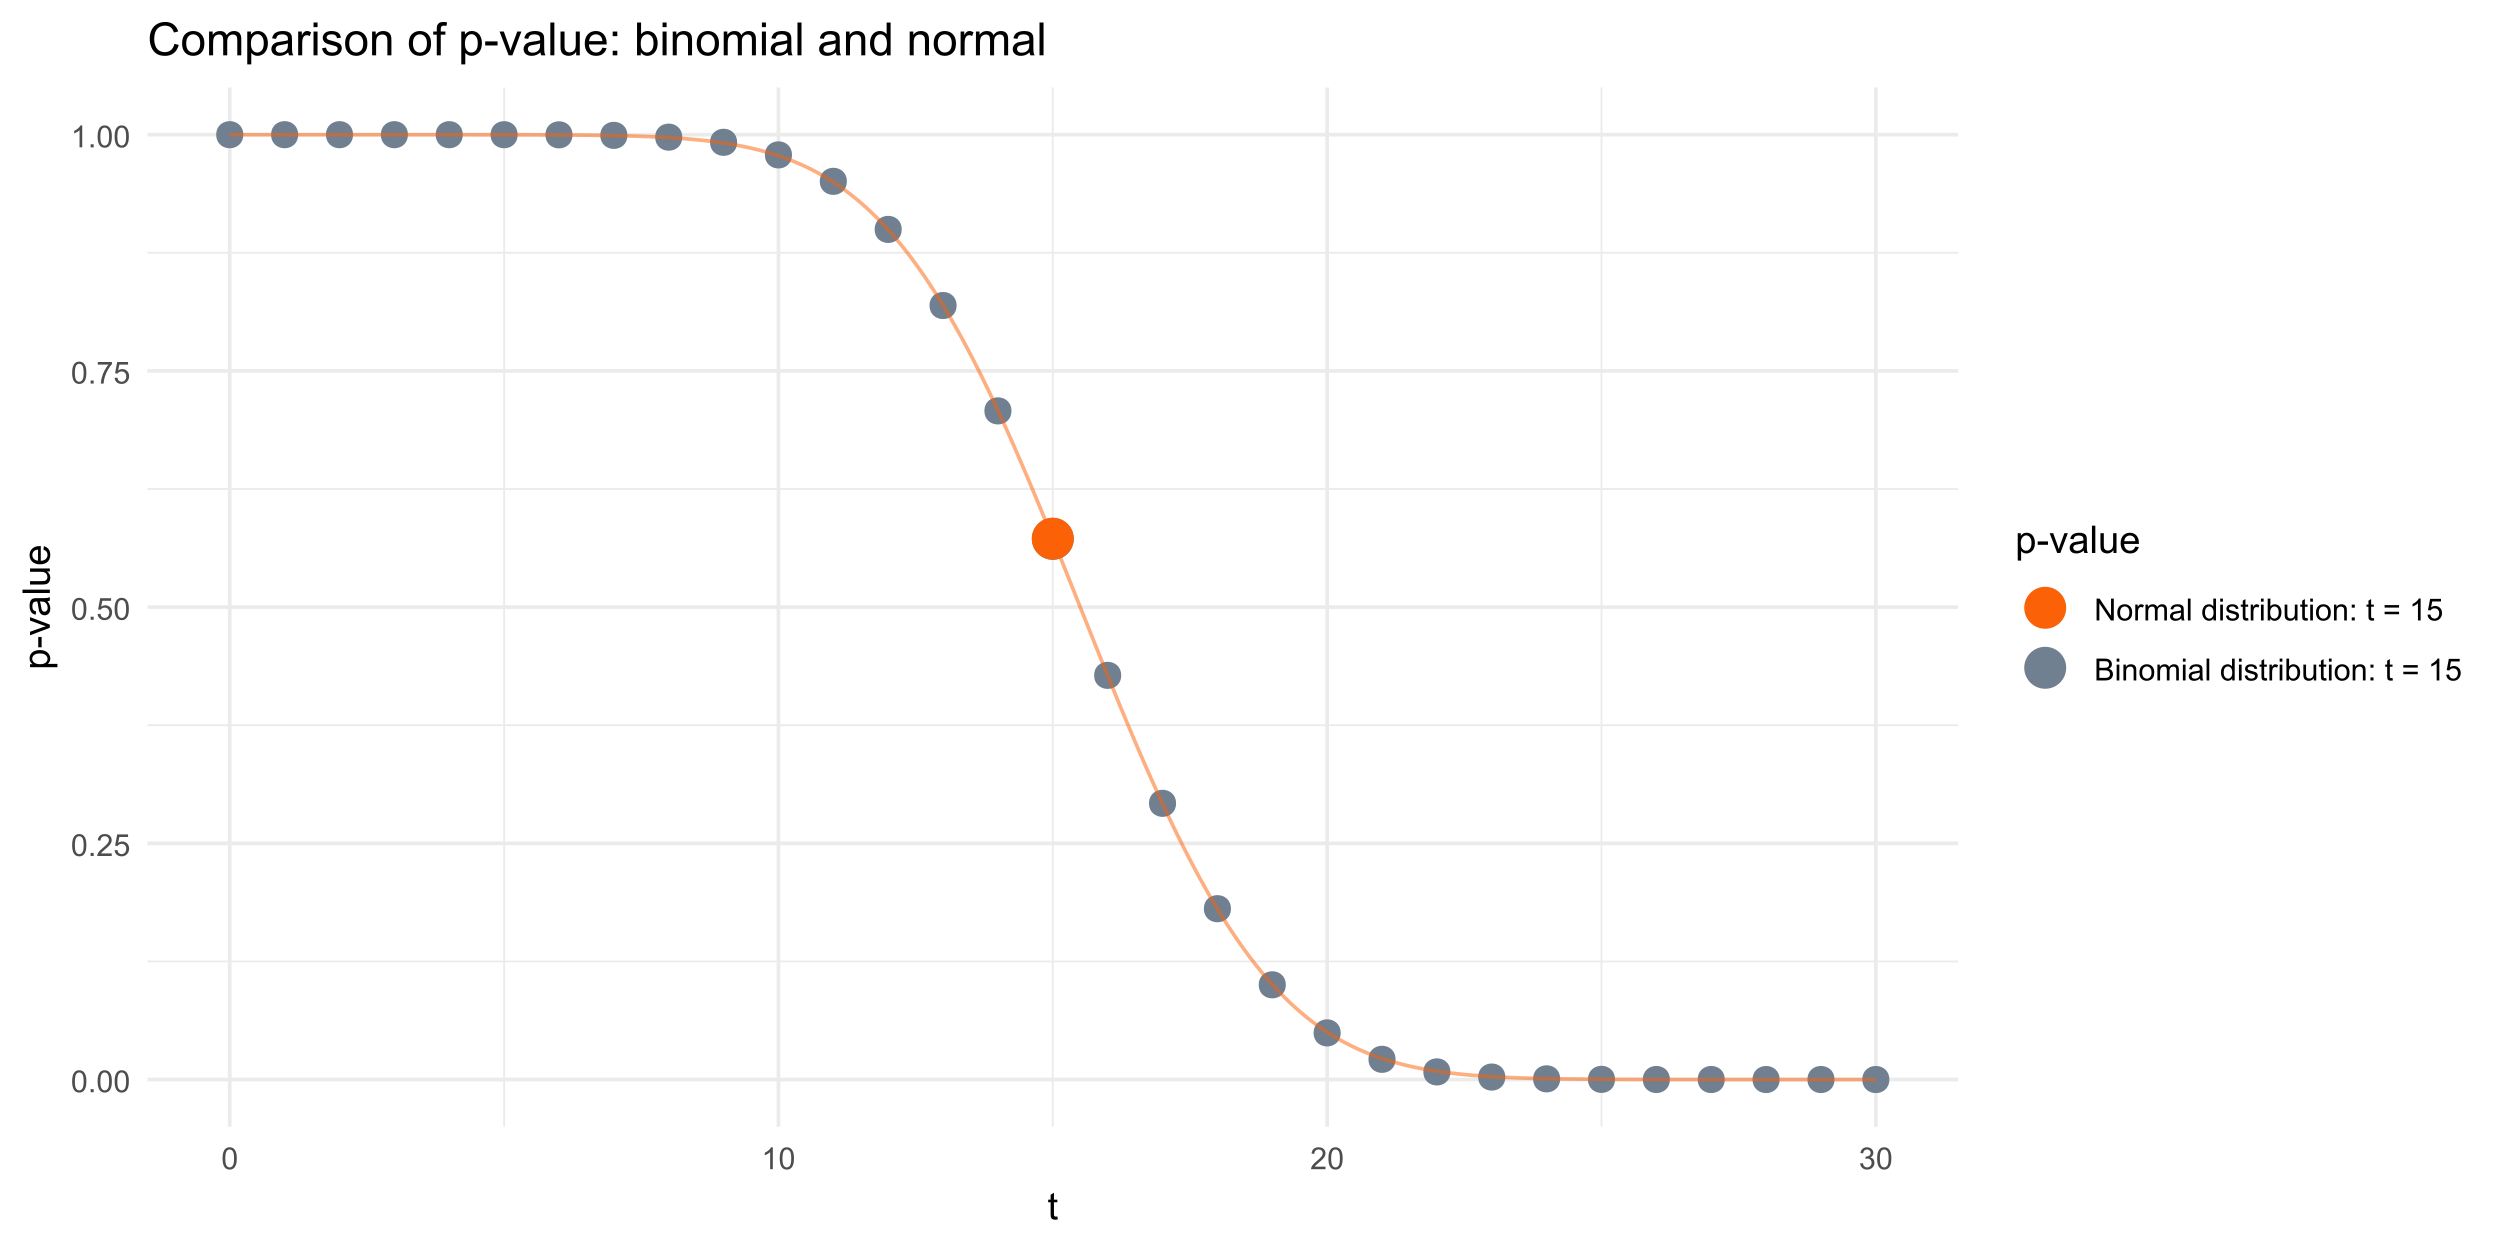 <?xml version="1.0" encoding="UTF-8"?>
<svg xmlns="http://www.w3.org/2000/svg" xmlns:xlink="http://www.w3.org/1999/xlink" width="720" height="360" viewBox="0 0 720 360">
<defs>
<g>
<g id="glyph-0-0">
<path d="M 0.367 -3.105 C 0.367 -3.852 0.441 -4.449 0.594 -4.906 C 0.75 -5.359 0.977 -5.711 1.277 -5.957 C 1.582 -6.203 1.961 -6.324 2.418 -6.324 C 2.758 -6.324 3.055 -6.258 3.309 -6.121 C 3.562 -5.984 3.773 -5.789 3.941 -5.531 C 4.105 -5.277 4.238 -4.965 4.332 -4.594 C 4.426 -4.227 4.473 -3.73 4.473 -3.105 C 4.473 -2.367 4.398 -1.77 4.246 -1.316 C 4.094 -0.863 3.867 -0.512 3.562 -0.266 C 3.262 -0.016 2.879 0.109 2.418 0.109 C 1.812 0.109 1.336 -0.109 0.988 -0.547 C 0.574 -1.07 0.367 -1.922 0.367 -3.105 M 1.16 -3.105 C 1.16 -2.074 1.281 -1.383 1.523 -1.043 C 1.766 -0.699 2.062 -0.527 2.418 -0.527 C 2.773 -0.527 3.074 -0.699 3.316 -1.043 C 3.559 -1.387 3.68 -2.074 3.68 -3.105 C 3.68 -4.145 3.559 -4.832 3.316 -5.172 C 3.074 -5.516 2.773 -5.684 2.41 -5.684 C 2.055 -5.684 1.773 -5.535 1.559 -5.234 C 1.293 -4.852 1.16 -4.141 1.16 -3.105 Z M 1.16 -3.105 "/>
</g>
<g id="glyph-0-1">
<path d="M 0.801 0 L 0.801 -0.883 L 1.68 -0.883 L 1.68 0 Z M 0.801 0 "/>
</g>
<g id="glyph-0-2">
<path d="M 4.43 -0.742 L 4.43 0 L 0.266 0 C 0.262 -0.188 0.289 -0.367 0.355 -0.539 C 0.461 -0.82 0.633 -1.102 0.867 -1.375 C 1.098 -1.648 1.438 -1.969 1.879 -2.328 C 2.562 -2.891 3.023 -3.336 3.266 -3.664 C 3.508 -3.992 3.625 -4.301 3.625 -4.594 C 3.625 -4.898 3.516 -5.16 3.297 -5.367 C 3.078 -5.578 2.793 -5.684 2.441 -5.684 C 2.066 -5.684 1.77 -5.574 1.547 -5.352 C 1.324 -5.125 1.211 -4.816 1.207 -4.422 L 0.414 -4.504 C 0.469 -5.098 0.672 -5.547 1.027 -5.859 C 1.383 -6.168 1.859 -6.324 2.457 -6.324 C 3.062 -6.324 3.539 -6.156 3.895 -5.824 C 4.246 -5.488 4.422 -5.07 4.422 -4.578 C 4.422 -4.324 4.371 -4.078 4.266 -3.832 C 4.164 -3.59 3.992 -3.332 3.754 -3.062 C 3.516 -2.793 3.117 -2.426 2.562 -1.957 C 2.098 -1.566 1.801 -1.301 1.668 -1.164 C 1.535 -1.023 1.426 -0.883 1.34 -0.742 Z M 4.43 -0.742 "/>
</g>
<g id="glyph-0-3">
<path d="M 0.367 -1.648 L 1.176 -1.719 C 1.238 -1.324 1.379 -1.027 1.598 -0.828 C 1.816 -0.629 2.078 -0.527 2.391 -0.527 C 2.762 -0.527 3.078 -0.668 3.336 -0.949 C 3.594 -1.23 3.723 -1.602 3.723 -2.066 C 3.723 -2.508 3.598 -2.855 3.348 -3.109 C 3.102 -3.367 2.777 -3.492 2.375 -3.492 C 2.125 -3.492 1.902 -3.438 1.703 -3.324 C 1.5 -3.211 1.344 -3.062 1.23 -2.883 L 0.504 -2.977 L 1.113 -6.215 L 4.246 -6.215 L 4.246 -5.473 L 1.73 -5.473 L 1.391 -3.781 C 1.77 -4.043 2.168 -4.176 2.582 -4.176 C 3.133 -4.176 3.598 -3.984 3.977 -3.605 C 4.352 -3.223 4.543 -2.734 4.543 -2.137 C 4.543 -1.566 4.375 -1.074 4.043 -0.656 C 3.641 -0.148 3.09 0.109 2.391 0.109 C 1.816 0.109 1.348 -0.055 0.984 -0.375 C 0.625 -0.695 0.418 -1.121 0.367 -1.648 Z M 0.367 -1.648 "/>
</g>
<g id="glyph-0-4">
<path d="M 0.418 -5.473 L 0.418 -6.219 L 4.496 -6.219 L 4.496 -5.617 C 4.094 -5.188 3.695 -4.621 3.301 -3.914 C 2.91 -3.207 2.605 -2.48 2.391 -1.73 C 2.234 -1.203 2.137 -0.629 2.094 0 L 1.297 0 C 1.305 -0.496 1.402 -1.094 1.59 -1.797 C 1.777 -2.496 2.043 -3.176 2.391 -3.828 C 2.738 -4.477 3.109 -5.027 3.504 -5.473 Z M 0.418 -5.473 "/>
</g>
<g id="glyph-0-5">
<path d="M 3.277 0 L 2.504 0 L 2.504 -4.93 C 2.32 -4.75 2.074 -4.574 1.773 -4.395 C 1.469 -4.219 1.199 -4.086 0.957 -3.996 L 0.957 -4.742 C 1.391 -4.945 1.77 -5.195 2.094 -5.484 C 2.418 -5.773 2.645 -6.055 2.781 -6.324 L 3.277 -6.324 Z M 3.277 0 "/>
</g>
<g id="glyph-0-6">
<path d="M 0.371 -1.664 L 1.145 -1.766 C 1.23 -1.328 1.383 -1.012 1.598 -0.82 C 1.809 -0.625 2.07 -0.527 2.375 -0.527 C 2.738 -0.527 3.047 -0.656 3.297 -0.906 C 3.547 -1.16 3.672 -1.473 3.676 -1.844 C 3.672 -2.199 3.559 -2.492 3.324 -2.723 C 3.094 -2.953 2.797 -3.066 2.441 -3.066 C 2.293 -3.066 2.113 -3.039 1.895 -2.98 L 1.98 -3.66 C 2.031 -3.656 2.074 -3.652 2.105 -3.652 C 2.434 -3.652 2.73 -3.738 2.996 -3.91 C 3.258 -4.082 3.391 -4.348 3.391 -4.703 C 3.391 -4.988 3.293 -5.223 3.102 -5.41 C 2.91 -5.598 2.664 -5.688 2.359 -5.688 C 2.059 -5.688 1.809 -5.594 1.605 -5.406 C 1.406 -5.215 1.277 -4.934 1.219 -4.555 L 0.445 -4.691 C 0.543 -5.211 0.758 -5.613 1.09 -5.898 C 1.426 -6.184 1.844 -6.324 2.344 -6.324 C 2.688 -6.324 3.004 -6.25 3.293 -6.105 C 3.582 -5.957 3.801 -5.754 3.957 -5.5 C 4.109 -5.246 4.184 -4.973 4.184 -4.688 C 4.184 -4.414 4.113 -4.168 3.965 -3.945 C 3.82 -3.723 3.605 -3.543 3.316 -3.41 C 3.691 -3.324 3.98 -3.148 4.184 -2.875 C 4.391 -2.605 4.496 -2.266 4.496 -1.859 C 4.496 -1.312 4.293 -0.844 3.895 -0.461 C 3.492 -0.078 2.984 0.113 2.371 0.113 C 1.82 0.113 1.359 -0.055 0.996 -0.383 C 0.629 -0.711 0.422 -1.141 0.371 -1.664 Z M 0.371 -1.664 "/>
</g>
<g id="glyph-0-7">
<path d="M 0.672 0 L 0.672 -6.301 L 1.527 -6.301 L 4.836 -1.352 L 4.836 -6.301 L 5.633 -6.301 L 5.633 0 L 4.777 0 L 1.469 -4.949 L 1.469 0 Z M 0.672 0 "/>
</g>
<g id="glyph-0-8">
<path d="M 0.293 -2.281 C 0.293 -3.125 0.527 -3.754 0.996 -4.16 C 1.391 -4.496 1.867 -4.668 2.434 -4.668 C 3.059 -4.668 3.57 -4.461 3.969 -4.051 C 4.367 -3.641 4.566 -3.07 4.566 -2.348 C 4.566 -1.758 4.48 -1.297 4.305 -0.961 C 4.129 -0.625 3.871 -0.363 3.535 -0.176 C 3.199 0.012 2.832 0.102 2.434 0.102 C 1.793 0.102 1.277 -0.102 0.883 -0.512 C 0.488 -0.922 0.293 -1.512 0.293 -2.281 M 1.086 -2.281 C 1.086 -1.699 1.215 -1.258 1.469 -0.969 C 1.723 -0.68 2.047 -0.531 2.434 -0.531 C 2.816 -0.531 3.137 -0.68 3.391 -0.973 C 3.645 -1.262 3.773 -1.707 3.773 -2.309 C 3.773 -2.871 3.645 -3.301 3.387 -3.59 C 3.133 -3.879 2.812 -4.027 2.434 -4.027 C 2.047 -4.027 1.723 -3.883 1.469 -3.594 C 1.215 -3.305 1.086 -2.867 1.086 -2.281 Z M 1.086 -2.281 "/>
</g>
<g id="glyph-0-9">
<path d="M 0.57 0 L 0.57 -4.562 L 1.266 -4.562 L 1.266 -3.871 C 1.445 -4.195 1.609 -4.41 1.758 -4.512 C 1.91 -4.613 2.074 -4.668 2.258 -4.668 C 2.516 -4.668 2.781 -4.582 3.051 -4.418 L 2.785 -3.699 C 2.594 -3.812 2.406 -3.867 2.219 -3.867 C 2.047 -3.867 1.895 -3.816 1.762 -3.715 C 1.629 -3.613 1.531 -3.473 1.473 -3.293 C 1.387 -3.016 1.344 -2.715 1.344 -2.391 L 1.344 0 Z M 0.57 0 "/>
</g>
<g id="glyph-0-10">
<path d="M 0.578 0 L 0.578 -4.562 L 1.273 -4.562 L 1.273 -3.922 C 1.414 -4.148 1.605 -4.328 1.844 -4.461 C 2.082 -4.598 2.352 -4.668 2.656 -4.668 C 2.992 -4.668 3.27 -4.598 3.488 -4.457 C 3.703 -4.316 3.855 -4.121 3.945 -3.867 C 4.305 -4.398 4.773 -4.668 5.355 -4.668 C 5.805 -4.668 6.156 -4.543 6.398 -4.289 C 6.641 -4.039 6.762 -3.652 6.762 -3.133 L 6.762 0 L 5.996 0 L 5.996 -2.875 C 5.996 -3.184 5.969 -3.406 5.918 -3.543 C 5.867 -3.68 5.777 -3.789 5.645 -3.871 C 5.516 -3.953 5.359 -3.996 5.184 -3.996 C 4.859 -3.996 4.594 -3.891 4.383 -3.676 C 4.172 -3.461 4.066 -3.121 4.066 -2.652 L 4.066 0 L 3.293 0 L 3.293 -2.965 C 3.293 -3.309 3.227 -3.566 3.102 -3.738 C 2.977 -3.91 2.77 -3.996 2.484 -3.996 C 2.266 -3.996 2.066 -3.938 1.879 -3.824 C 1.695 -3.711 1.562 -3.543 1.477 -3.32 C 1.395 -3.102 1.352 -2.781 1.352 -2.367 L 1.352 0 Z M 0.578 0 "/>
</g>
<g id="glyph-0-11">
<path d="M 3.559 -0.562 C 3.27 -0.32 2.996 -0.148 2.73 -0.047 C 2.465 0.055 2.18 0.102 1.879 0.102 C 1.375 0.102 0.992 -0.02 0.723 -0.266 C 0.453 -0.508 0.316 -0.82 0.316 -1.203 C 0.316 -1.426 0.367 -1.629 0.469 -1.816 C 0.57 -2 0.707 -2.148 0.871 -2.262 C 1.035 -2.371 1.219 -2.457 1.426 -2.516 C 1.578 -2.555 1.809 -2.594 2.113 -2.629 C 2.738 -2.703 3.199 -2.793 3.492 -2.895 C 3.496 -3.004 3.496 -3.07 3.496 -3.098 C 3.496 -3.414 3.426 -3.637 3.277 -3.766 C 3.082 -3.938 2.789 -4.027 2.398 -4.027 C 2.035 -4.027 1.766 -3.961 1.594 -3.836 C 1.418 -3.707 1.289 -3.48 1.207 -3.16 L 0.453 -3.262 C 0.52 -3.586 0.633 -3.848 0.789 -4.047 C 0.949 -4.246 1.176 -4.398 1.473 -4.504 C 1.773 -4.613 2.117 -4.668 2.508 -4.668 C 2.898 -4.668 3.215 -4.621 3.461 -4.527 C 3.703 -4.438 3.883 -4.32 3.996 -4.184 C 4.109 -4.043 4.191 -3.867 4.238 -3.656 C 4.262 -3.523 4.273 -3.289 4.273 -2.945 L 4.273 -1.914 C 4.273 -1.191 4.293 -0.738 4.324 -0.547 C 4.359 -0.355 4.422 -0.176 4.52 0 L 3.711 0 C 3.633 -0.16 3.582 -0.348 3.559 -0.562 M 3.492 -2.289 C 3.211 -2.176 2.793 -2.078 2.23 -2 C 1.91 -1.953 1.688 -1.902 1.555 -1.844 C 1.422 -1.785 1.32 -1.703 1.25 -1.594 C 1.18 -1.48 1.145 -1.359 1.145 -1.227 C 1.145 -1.02 1.223 -0.848 1.379 -0.711 C 1.535 -0.57 1.762 -0.504 2.062 -0.504 C 2.359 -0.504 2.625 -0.566 2.859 -0.699 C 3.09 -0.828 3.262 -1.008 3.367 -1.234 C 3.453 -1.406 3.492 -1.664 3.492 -2.008 Z M 3.492 -2.289 "/>
</g>
<g id="glyph-0-12">
<path d="M 0.562 0 L 0.562 -6.301 L 1.336 -6.301 L 1.336 0 Z M 0.562 0 "/>
</g>
<g id="glyph-0-13">
</g>
<g id="glyph-0-14">
<path d="M 3.539 0 L 3.539 -0.574 C 3.25 -0.125 2.824 0.102 2.266 0.102 C 1.902 0.102 1.566 0.004 1.262 -0.199 C 0.957 -0.398 0.719 -0.68 0.551 -1.039 C 0.383 -1.398 0.301 -1.809 0.301 -2.277 C 0.301 -2.734 0.375 -3.145 0.527 -3.516 C 0.68 -3.887 0.906 -4.172 1.211 -4.371 C 1.516 -4.566 1.855 -4.668 2.23 -4.668 C 2.504 -4.668 2.75 -4.609 2.965 -4.492 C 3.18 -4.375 3.355 -4.227 3.488 -4.039 L 3.488 -6.301 L 4.258 -6.301 L 4.258 0 L 3.539 0 M 1.094 -2.277 C 1.094 -1.691 1.219 -1.258 1.465 -0.969 C 1.711 -0.676 2.004 -0.531 2.336 -0.531 C 2.676 -0.531 2.961 -0.672 3.199 -0.949 C 3.434 -1.223 3.555 -1.645 3.555 -2.211 C 3.555 -2.836 3.434 -3.297 3.191 -3.59 C 2.953 -3.879 2.656 -4.027 2.305 -4.027 C 1.961 -4.027 1.672 -3.887 1.441 -3.605 C 1.211 -3.324 1.094 -2.883 1.094 -2.277 Z M 1.094 -2.277 "/>
</g>
<g id="glyph-0-15">
<path d="M 0.586 -5.41 L 0.586 -6.301 L 1.359 -6.301 L 1.359 -5.41 L 0.586 -5.41 M 0.586 0 L 0.586 -4.562 L 1.359 -4.562 L 1.359 0 Z M 0.586 0 "/>
</g>
<g id="glyph-0-16">
<path d="M 0.27 -1.363 L 1.035 -1.484 C 1.078 -1.176 1.199 -0.941 1.395 -0.777 C 1.59 -0.613 1.863 -0.531 2.219 -0.531 C 2.574 -0.531 2.836 -0.605 3.008 -0.75 C 3.18 -0.895 3.266 -1.062 3.266 -1.258 C 3.266 -1.434 3.191 -1.57 3.039 -1.672 C 2.934 -1.742 2.668 -1.828 2.246 -1.934 C 1.68 -2.078 1.285 -2.199 1.066 -2.305 C 0.848 -2.41 0.684 -2.555 0.57 -2.738 C 0.457 -2.926 0.398 -3.129 0.398 -3.352 C 0.398 -3.555 0.445 -3.742 0.539 -3.918 C 0.633 -4.09 0.758 -4.234 0.918 -4.348 C 1.039 -4.438 1.203 -4.512 1.41 -4.574 C 1.621 -4.637 1.844 -4.668 2.078 -4.668 C 2.438 -4.668 2.754 -4.613 3.023 -4.512 C 3.293 -4.41 3.492 -4.27 3.621 -4.094 C 3.75 -3.918 3.84 -3.68 3.891 -3.387 L 3.133 -3.281 C 3.098 -3.52 3 -3.699 2.832 -3.832 C 2.668 -3.965 2.438 -4.031 2.137 -4.031 C 1.781 -4.031 1.527 -3.973 1.375 -3.855 C 1.223 -3.738 1.148 -3.598 1.148 -3.441 C 1.148 -3.34 1.18 -3.25 1.242 -3.172 C 1.305 -3.09 1.402 -3.02 1.539 -2.965 C 1.617 -2.938 1.844 -2.871 2.223 -2.766 C 2.77 -2.621 3.148 -2.5 3.367 -2.41 C 3.582 -2.316 3.754 -2.18 3.875 -2.004 C 4 -1.824 4.059 -1.605 4.062 -1.34 C 4.059 -1.082 3.984 -0.84 3.836 -0.613 C 3.684 -0.383 3.469 -0.207 3.184 -0.082 C 2.902 0.039 2.578 0.102 2.223 0.102 C 1.629 0.102 1.176 -0.02 0.867 -0.266 C 0.555 -0.512 0.355 -0.879 0.27 -1.363 Z M 0.27 -1.363 "/>
</g>
<g id="glyph-0-17">
<path d="M 2.27 -0.691 L 2.379 -0.008 C 2.164 0.039 1.969 0.059 1.797 0.059 C 1.516 0.059 1.297 0.016 1.145 -0.074 C 0.988 -0.16 0.879 -0.277 0.816 -0.422 C 0.754 -0.566 0.723 -0.871 0.723 -1.336 L 0.723 -3.961 L 0.156 -3.961 L 0.156 -4.562 L 0.723 -4.562 L 0.723 -5.695 L 1.492 -6.156 L 1.492 -4.562 L 2.27 -4.562 L 2.27 -3.961 L 1.492 -3.961 L 1.492 -1.293 C 1.492 -1.074 1.504 -0.93 1.531 -0.867 C 1.559 -0.805 1.602 -0.754 1.664 -0.719 C 1.727 -0.68 1.816 -0.66 1.93 -0.66 C 2.016 -0.66 2.129 -0.672 2.27 -0.691 Z M 2.27 -0.691 "/>
</g>
<g id="glyph-0-18">
<path d="M 1.293 0 L 0.574 0 L 0.574 -6.301 L 1.348 -6.301 L 1.348 -4.051 C 1.676 -4.461 2.094 -4.668 2.602 -4.668 C 2.879 -4.668 3.145 -4.609 3.398 -4.496 C 3.648 -4.383 3.855 -4.223 4.016 -4.02 C 4.176 -3.816 4.305 -3.566 4.395 -3.277 C 4.488 -2.988 4.531 -2.68 4.531 -2.352 C 4.531 -1.57 4.34 -0.965 3.953 -0.539 C 3.566 -0.109 3.102 0.102 2.562 0.102 C 2.023 0.102 1.602 -0.121 1.293 -0.57 L 1.293 0 M 1.285 -2.316 C 1.285 -1.77 1.359 -1.375 1.508 -1.129 C 1.75 -0.73 2.082 -0.531 2.496 -0.531 C 2.836 -0.531 3.125 -0.68 3.375 -0.973 C 3.621 -1.266 3.742 -1.703 3.742 -2.285 C 3.742 -2.883 3.625 -3.32 3.387 -3.605 C 3.152 -3.891 2.867 -4.031 2.531 -4.031 C 2.191 -4.031 1.902 -3.883 1.656 -3.59 C 1.406 -3.297 1.285 -2.871 1.285 -2.316 Z M 1.285 -2.316 "/>
</g>
<g id="glyph-0-19">
<path d="M 3.57 0 L 3.57 -0.672 C 3.215 -0.156 2.734 0.102 2.121 0.102 C 1.852 0.102 1.602 0.051 1.367 -0.051 C 1.137 -0.156 0.961 -0.285 0.848 -0.441 C 0.734 -0.598 0.656 -0.789 0.609 -1.016 C 0.578 -1.164 0.562 -1.406 0.562 -1.734 L 0.562 -4.562 L 1.336 -4.562 L 1.336 -2.031 C 1.336 -1.629 1.352 -1.355 1.383 -1.215 C 1.434 -1.012 1.535 -0.852 1.691 -0.738 C 1.852 -0.621 2.047 -0.562 2.277 -0.562 C 2.508 -0.562 2.727 -0.621 2.93 -0.742 C 3.133 -0.859 3.277 -1.023 3.363 -1.227 C 3.445 -1.43 3.488 -1.73 3.488 -2.117 L 3.488 -4.562 L 4.262 -4.562 L 4.262 0 Z M 3.57 0 "/>
</g>
<g id="glyph-0-20">
<path d="M 0.578 0 L 0.578 -4.562 L 1.277 -4.562 L 1.277 -3.914 C 1.609 -4.414 2.094 -4.668 2.727 -4.668 C 3.004 -4.668 3.258 -4.617 3.488 -4.52 C 3.719 -4.418 3.891 -4.289 4.004 -4.129 C 4.121 -3.969 4.199 -3.777 4.246 -3.559 C 4.273 -3.414 4.289 -3.164 4.289 -2.805 L 4.289 0 L 3.516 0 L 3.516 -2.777 C 3.516 -3.09 3.484 -3.328 3.426 -3.484 C 3.363 -3.641 3.258 -3.762 3.105 -3.855 C 2.953 -3.949 2.773 -3.996 2.566 -3.996 C 2.234 -3.996 1.953 -3.891 1.711 -3.684 C 1.473 -3.473 1.352 -3.078 1.352 -2.492 L 1.352 0 Z M 0.578 0 "/>
</g>
<g id="glyph-0-21">
<path d="M 0.797 -3.684 L 0.797 -4.562 L 1.676 -4.562 L 1.676 -3.684 L 0.797 -3.684 M 0.797 0 L 0.797 -0.883 L 1.676 -0.883 L 1.676 0 Z M 0.797 0 "/>
</g>
<g id="glyph-0-22">
<path d="M 4.648 -3.703 L 0.488 -3.703 L 0.488 -4.426 L 4.648 -4.426 L 4.648 -3.703 M 4.648 -1.793 L 0.488 -1.793 L 0.488 -2.516 L 4.648 -2.516 Z M 4.648 -1.793 "/>
</g>
<g id="glyph-0-23">
<path d="M 0.645 0 L 0.645 -6.301 L 3.008 -6.301 C 3.488 -6.301 3.875 -6.234 4.164 -6.109 C 4.457 -5.98 4.684 -5.785 4.848 -5.52 C 5.016 -5.254 5.098 -4.977 5.098 -4.688 C 5.098 -4.418 5.023 -4.164 4.875 -3.926 C 4.73 -3.691 4.512 -3.496 4.215 -3.352 C 4.598 -3.238 4.891 -3.051 5.094 -2.781 C 5.297 -2.512 5.402 -2.191 5.402 -1.828 C 5.402 -1.531 5.34 -1.258 5.215 -1.004 C 5.09 -0.75 4.938 -0.555 4.754 -0.418 C 4.57 -0.281 4.34 -0.176 4.062 -0.105 C 3.785 -0.035 3.449 0 3.047 0 L 0.645 0 M 1.477 -3.652 L 2.84 -3.652 C 3.211 -3.652 3.477 -3.676 3.637 -3.727 C 3.848 -3.789 4.008 -3.895 4.113 -4.039 C 4.223 -4.184 4.273 -4.367 4.273 -4.59 C 4.273 -4.797 4.227 -4.98 4.125 -5.141 C 4.023 -5.301 3.883 -5.41 3.695 -5.469 C 3.508 -5.527 3.191 -5.555 2.738 -5.555 L 1.477 -5.555 L 1.477 -3.652 M 1.477 -0.742 L 3.047 -0.742 C 3.316 -0.742 3.504 -0.754 3.613 -0.773 C 3.805 -0.809 3.965 -0.863 4.094 -0.945 C 4.223 -1.027 4.328 -1.141 4.414 -1.297 C 4.496 -1.449 4.539 -1.625 4.539 -1.828 C 4.539 -2.062 4.477 -2.266 4.355 -2.438 C 4.238 -2.613 4.07 -2.734 3.855 -2.805 C 3.645 -2.875 3.336 -2.91 2.934 -2.91 L 1.477 -2.91 Z M 1.477 -0.742 "/>
</g>
<g id="glyph-1-0">
<path d="M 2.836 -0.863 L 2.977 -0.012 C 2.703 0.047 2.461 0.074 2.246 0.074 C 1.895 0.074 1.621 0.02 1.43 -0.09 C 1.234 -0.203 1.098 -0.348 1.02 -0.527 C 0.941 -0.711 0.902 -1.09 0.902 -1.672 L 0.902 -4.953 L 0.195 -4.953 L 0.195 -5.703 L 0.902 -5.703 L 0.902 -7.117 L 1.863 -7.695 L 1.863 -5.703 L 2.836 -5.703 L 2.836 -4.953 L 1.863 -4.953 L 1.863 -1.617 C 1.863 -1.34 1.879 -1.164 1.914 -1.086 C 1.949 -1.008 2.004 -0.945 2.082 -0.898 C 2.16 -0.852 2.27 -0.828 2.41 -0.828 C 2.52 -0.828 2.66 -0.84 2.836 -0.863 Z M 2.836 -0.863 "/>
</g>
<g id="glyph-1-1">
<path d="M 0.727 2.188 L 0.727 -5.703 L 1.605 -5.703 L 1.605 -4.961 C 1.812 -5.254 2.047 -5.469 2.309 -5.617 C 2.57 -5.762 2.887 -5.832 3.262 -5.832 C 3.746 -5.832 4.176 -5.707 4.551 -5.457 C 4.922 -5.207 5.203 -4.852 5.391 -4.395 C 5.582 -3.941 5.676 -3.438 5.676 -2.895 C 5.676 -2.312 5.574 -1.785 5.363 -1.32 C 5.152 -0.852 4.848 -0.492 4.449 -0.246 C 4.051 0.004 3.633 0.129 3.191 0.129 C 2.867 0.129 2.578 0.062 2.324 -0.074 C 2.066 -0.211 1.855 -0.383 1.691 -0.59 L 1.691 2.188 L 0.727 2.188 M 1.602 -2.82 C 1.602 -2.086 1.75 -1.543 2.047 -1.191 C 2.344 -0.84 2.703 -0.664 3.125 -0.664 C 3.555 -0.664 3.922 -0.848 4.23 -1.211 C 4.535 -1.574 4.688 -2.137 4.688 -2.898 C 4.688 -3.629 4.539 -4.172 4.242 -4.531 C 3.941 -4.895 3.586 -5.074 3.168 -5.074 C 2.758 -5.074 2.395 -4.883 2.074 -4.5 C 1.758 -4.113 1.602 -3.555 1.602 -2.82 Z M 1.602 -2.82 "/>
</g>
<g id="glyph-1-2">
<path d="M 0.348 -2.363 L 0.348 -3.336 L 3.32 -3.336 L 3.32 -2.363 Z M 0.348 -2.363 "/>
</g>
<g id="glyph-1-3">
<path d="M 2.309 0 L 0.141 -5.703 L 1.16 -5.703 L 2.383 -2.289 C 2.516 -1.918 2.641 -1.535 2.75 -1.141 C 2.836 -1.438 2.957 -1.801 3.109 -2.223 L 4.379 -5.703 L 5.371 -5.703 L 3.211 0 Z M 2.309 0 "/>
</g>
<g id="glyph-1-4">
<path d="M 4.445 -0.703 C 4.09 -0.398 3.746 -0.184 3.414 -0.059 C 3.082 0.066 2.727 0.129 2.348 0.129 C 1.719 0.129 1.238 -0.023 0.902 -0.332 C 0.566 -0.637 0.398 -1.027 0.398 -1.504 C 0.398 -1.781 0.461 -2.039 0.59 -2.27 C 0.715 -2.5 0.883 -2.688 1.086 -2.824 C 1.293 -2.965 1.523 -3.07 1.781 -3.141 C 1.973 -3.191 2.258 -3.242 2.641 -3.289 C 3.422 -3.379 3.996 -3.492 4.367 -3.621 C 4.371 -3.754 4.371 -3.836 4.371 -3.871 C 4.371 -4.266 4.281 -4.543 4.098 -4.703 C 3.852 -4.922 3.484 -5.031 2.996 -5.031 C 2.543 -5.031 2.207 -4.953 1.988 -4.793 C 1.773 -4.633 1.613 -4.352 1.508 -3.949 L 0.562 -4.078 C 0.648 -4.48 0.793 -4.809 0.988 -5.059 C 1.184 -5.305 1.469 -5.496 1.844 -5.633 C 2.215 -5.766 2.645 -5.832 3.137 -5.832 C 3.625 -5.832 4.02 -5.777 4.324 -5.66 C 4.629 -5.547 4.852 -5.402 4.996 -5.23 C 5.137 -5.055 5.238 -4.836 5.297 -4.57 C 5.328 -4.406 5.344 -4.109 5.344 -3.68 L 5.344 -2.391 C 5.344 -1.492 5.363 -0.922 5.406 -0.684 C 5.445 -0.445 5.527 -0.219 5.648 0 L 4.641 0 C 4.539 -0.199 4.477 -0.434 4.445 -0.703 M 4.367 -2.863 C 4.016 -2.719 3.488 -2.598 2.789 -2.496 C 2.391 -2.441 2.109 -2.375 1.945 -2.305 C 1.781 -2.234 1.652 -2.129 1.562 -1.988 C 1.473 -1.852 1.43 -1.699 1.43 -1.531 C 1.43 -1.273 1.527 -1.059 1.723 -0.887 C 1.918 -0.715 2.203 -0.629 2.578 -0.629 C 2.949 -0.629 3.281 -0.711 3.57 -0.871 C 3.863 -1.035 4.074 -1.258 4.211 -1.543 C 4.316 -1.762 4.367 -2.082 4.367 -2.508 Z M 4.367 -2.863 "/>
</g>
<g id="glyph-1-5">
<path d="M 0.703 0 L 0.703 -7.875 L 1.672 -7.875 L 1.672 0 Z M 0.703 0 "/>
</g>
<g id="glyph-1-6">
<path d="M 4.465 0 L 4.465 -0.836 C 4.02 -0.195 3.414 0.129 2.652 0.129 C 2.316 0.129 2.004 0.062 1.711 -0.062 C 1.418 -0.195 1.203 -0.355 1.062 -0.551 C 0.918 -0.746 0.82 -0.984 0.762 -1.266 C 0.723 -1.457 0.703 -1.758 0.703 -2.172 L 0.703 -5.703 L 1.672 -5.703 L 1.672 -2.539 C 1.672 -2.035 1.691 -1.695 1.73 -1.52 C 1.789 -1.266 1.918 -1.066 2.117 -0.922 C 2.312 -0.777 2.555 -0.703 2.848 -0.703 C 3.137 -0.703 3.41 -0.777 3.664 -0.926 C 3.918 -1.074 4.098 -1.277 4.203 -1.535 C 4.309 -1.789 4.359 -2.16 4.359 -2.648 L 4.359 -5.703 L 5.328 -5.703 L 5.328 0 Z M 4.465 0 "/>
</g>
<g id="glyph-1-7">
<path d="M 4.629 -1.836 L 5.629 -1.715 C 5.473 -1.129 5.18 -0.676 4.754 -0.355 C 4.328 -0.031 3.781 0.129 3.121 0.129 C 2.285 0.129 1.625 -0.129 1.137 -0.641 C 0.648 -1.156 0.402 -1.875 0.402 -2.805 C 0.402 -3.762 0.648 -4.508 1.145 -5.039 C 1.637 -5.566 2.277 -5.832 3.066 -5.832 C 3.828 -5.832 4.453 -5.574 4.938 -5.055 C 5.418 -4.535 5.66 -3.805 5.66 -2.863 C 5.66 -2.805 5.66 -2.719 5.656 -2.605 L 1.402 -2.605 C 1.438 -1.977 1.613 -1.5 1.934 -1.164 C 2.254 -0.832 2.648 -0.664 3.125 -0.664 C 3.48 -0.664 3.781 -0.758 4.035 -0.945 C 4.285 -1.133 4.484 -1.43 4.629 -1.836 M 1.457 -3.398 L 4.641 -3.398 C 4.598 -3.879 4.477 -4.238 4.273 -4.48 C 3.969 -4.852 3.566 -5.039 3.078 -5.039 C 2.633 -5.039 2.262 -4.891 1.957 -4.594 C 1.656 -4.297 1.488 -3.898 1.457 -3.398 Z M 1.457 -3.398 "/>
</g>
<g id="glyph-2-0">
<path d="M 2.188 -0.727 L -5.703 -0.727 L -5.703 -1.605 L -4.961 -1.605 C -5.254 -1.812 -5.469 -2.047 -5.617 -2.309 C -5.762 -2.57 -5.832 -2.887 -5.832 -3.262 C -5.832 -3.746 -5.707 -4.176 -5.457 -4.551 C -5.207 -4.922 -4.852 -5.203 -4.395 -5.391 C -3.941 -5.582 -3.438 -5.676 -2.895 -5.676 C -2.312 -5.676 -1.785 -5.574 -1.32 -5.363 C -0.852 -5.152 -0.492 -4.848 -0.246 -4.449 C 0.004 -4.051 0.129 -3.633 0.129 -3.191 C 0.129 -2.867 0.062 -2.578 -0.074 -2.324 C -0.211 -2.066 -0.383 -1.855 -0.59 -1.691 L 2.188 -1.691 L 2.188 -0.727 M -2.82 -1.602 C -2.086 -1.602 -1.543 -1.75 -1.191 -2.047 C -0.84 -2.344 -0.664 -2.703 -0.664 -3.125 C -0.664 -3.555 -0.848 -3.922 -1.211 -4.23 C -1.574 -4.535 -2.137 -4.688 -2.898 -4.688 C -3.629 -4.688 -4.172 -4.539 -4.531 -4.242 C -4.895 -3.941 -5.074 -3.586 -5.074 -3.168 C -5.074 -2.758 -4.883 -2.395 -4.5 -2.074 C -4.113 -1.758 -3.555 -1.602 -2.82 -1.602 Z M -2.82 -1.602 "/>
</g>
<g id="glyph-2-1">
<path d="M -2.363 -0.348 L -3.336 -0.348 L -3.336 -3.32 L -2.363 -3.32 Z M -2.363 -0.348 "/>
</g>
<g id="glyph-2-2">
<path d="M 0 -2.309 L -5.703 -0.141 L -5.703 -1.16 L -2.289 -2.383 C -1.918 -2.516 -1.535 -2.641 -1.137 -2.75 C -1.438 -2.836 -1.801 -2.957 -2.223 -3.109 L -5.703 -4.379 L -5.703 -5.371 L 0 -3.211 Z M 0 -2.309 "/>
</g>
<g id="glyph-2-3">
<path d="M -0.703 -4.445 C -0.398 -4.09 -0.184 -3.746 -0.059 -3.414 C 0.066 -3.082 0.129 -2.727 0.129 -2.348 C 0.129 -1.719 -0.023 -1.238 -0.332 -0.902 C -0.637 -0.566 -1.027 -0.398 -1.504 -0.398 C -1.781 -0.398 -2.039 -0.461 -2.27 -0.59 C -2.5 -0.715 -2.688 -0.883 -2.824 -1.086 C -2.965 -1.293 -3.07 -1.527 -3.141 -1.785 C -3.191 -1.973 -3.242 -2.258 -3.289 -2.641 C -3.379 -3.422 -3.492 -3.996 -3.621 -4.367 C -3.754 -4.371 -3.836 -4.371 -3.871 -4.371 C -4.266 -4.371 -4.543 -4.281 -4.703 -4.098 C -4.922 -3.852 -5.031 -3.484 -5.031 -2.996 C -5.031 -2.543 -4.953 -2.207 -4.793 -1.988 C -4.633 -1.773 -4.352 -1.613 -3.949 -1.508 L -4.078 -0.562 C -4.48 -0.648 -4.809 -0.793 -5.059 -0.988 C -5.305 -1.184 -5.496 -1.469 -5.633 -1.844 C -5.766 -2.215 -5.832 -2.645 -5.832 -3.137 C -5.832 -3.625 -5.777 -4.02 -5.66 -4.324 C -5.547 -4.629 -5.402 -4.852 -5.23 -4.996 C -5.055 -5.137 -4.836 -5.238 -4.57 -5.297 C -4.406 -5.328 -4.109 -5.344 -3.68 -5.344 L -2.391 -5.344 C -1.492 -5.344 -0.922 -5.363 -0.684 -5.406 C -0.445 -5.445 -0.219 -5.527 0 -5.648 L 0 -4.641 C -0.199 -4.539 -0.434 -4.477 -0.703 -4.445 M -2.863 -4.367 C -2.719 -4.016 -2.598 -3.488 -2.496 -2.789 C -2.441 -2.391 -2.375 -2.109 -2.305 -1.945 C -2.234 -1.781 -2.129 -1.652 -1.988 -1.562 C -1.852 -1.473 -1.699 -1.43 -1.531 -1.43 C -1.273 -1.43 -1.059 -1.527 -0.887 -1.723 C -0.715 -1.918 -0.629 -2.203 -0.629 -2.578 C -0.629 -2.949 -0.711 -3.281 -0.871 -3.57 C -1.035 -3.863 -1.258 -4.074 -1.543 -4.211 C -1.762 -4.316 -2.082 -4.367 -2.508 -4.367 Z M -2.863 -4.367 "/>
</g>
<g id="glyph-2-4">
<path d="M 0 -0.703 L -7.875 -0.703 L -7.875 -1.672 L 0 -1.672 Z M 0 -0.703 "/>
</g>
<g id="glyph-2-5">
<path d="M 0 -4.465 L -0.836 -4.465 C -0.191 -4.02 0.129 -3.414 0.129 -2.652 C 0.129 -2.316 0.062 -2.004 -0.062 -1.711 C -0.191 -1.418 -0.355 -1.203 -0.551 -1.062 C -0.746 -0.918 -0.984 -0.82 -1.266 -0.762 C -1.457 -0.723 -1.758 -0.703 -2.172 -0.703 L -5.703 -0.703 L -5.703 -1.672 L -2.539 -1.672 C -2.035 -1.672 -1.695 -1.691 -1.52 -1.73 C -1.266 -1.789 -1.066 -1.918 -0.922 -2.117 C -0.777 -2.312 -0.703 -2.555 -0.703 -2.848 C -0.703 -3.137 -0.777 -3.41 -0.926 -3.664 C -1.074 -3.918 -1.277 -4.098 -1.535 -4.203 C -1.789 -4.309 -2.16 -4.359 -2.648 -4.359 L -5.703 -4.359 L -5.703 -5.328 L 0 -5.328 Z M 0 -4.465 "/>
</g>
<g id="glyph-2-6">
<path d="M -1.836 -4.629 L -1.715 -5.629 C -1.129 -5.473 -0.676 -5.18 -0.355 -4.754 C -0.031 -4.328 0.129 -3.781 0.129 -3.121 C 0.129 -2.285 -0.129 -1.625 -0.641 -1.137 C -1.156 -0.648 -1.875 -0.402 -2.805 -0.402 C -3.762 -0.402 -4.508 -0.648 -5.039 -1.145 C -5.566 -1.637 -5.832 -2.277 -5.832 -3.066 C -5.832 -3.828 -5.574 -4.453 -5.055 -4.938 C -4.535 -5.418 -3.805 -5.66 -2.863 -5.66 C -2.805 -5.66 -2.719 -5.66 -2.605 -5.656 L -2.605 -1.402 C -1.977 -1.438 -1.5 -1.613 -1.164 -1.934 C -0.832 -2.254 -0.664 -2.648 -0.664 -3.125 C -0.664 -3.48 -0.758 -3.781 -0.945 -4.035 C -1.133 -4.285 -1.43 -4.484 -1.836 -4.629 M -3.398 -1.457 L -3.398 -4.641 C -3.879 -4.598 -4.238 -4.477 -4.48 -4.273 C -4.852 -3.969 -5.039 -3.566 -5.039 -3.078 C -5.039 -2.633 -4.891 -2.262 -4.594 -1.957 C -4.297 -1.656 -3.898 -1.488 -3.398 -1.457 Z M -3.398 -1.457 "/>
</g>
<g id="glyph-3-0">
<path d="M 7.762 -3.312 L 9.012 -2.996 C 8.75 -1.969 8.277 -1.188 7.598 -0.648 C 6.914 -0.109 6.082 0.16 5.098 0.16 C 4.078 0.16 3.25 -0.047 2.613 -0.461 C 1.977 -0.875 1.488 -1.477 1.156 -2.262 C 0.824 -3.047 0.656 -3.895 0.656 -4.797 C 0.656 -5.777 0.844 -6.637 1.223 -7.371 C 1.598 -8.102 2.133 -8.66 2.828 -9.039 C 3.52 -9.418 4.285 -9.609 5.117 -9.609 C 6.062 -9.609 6.859 -9.371 7.504 -8.887 C 8.148 -8.406 8.598 -7.73 8.848 -6.859 L 7.617 -6.566 C 7.398 -7.254 7.082 -7.754 6.664 -8.07 C 6.246 -8.383 5.723 -8.539 5.094 -8.539 C 4.367 -8.539 3.758 -8.367 3.27 -8.02 C 2.785 -7.672 2.441 -7.203 2.242 -6.617 C 2.047 -6.031 1.945 -5.426 1.945 -4.801 C 1.945 -4 2.062 -3.297 2.297 -2.699 C 2.531 -2.098 2.895 -1.648 3.391 -1.352 C 3.883 -1.059 4.418 -0.91 4.996 -0.91 C 5.695 -0.91 6.289 -1.109 6.773 -1.516 C 7.258 -1.918 7.59 -2.52 7.762 -3.312 Z M 7.762 -3.312 "/>
</g>
<g id="glyph-3-1">
<path d="M 0.438 -3.422 C 0.438 -4.691 0.789 -5.629 1.496 -6.238 C 2.082 -6.746 2.801 -7 3.648 -7 C 4.59 -7 5.359 -6.691 5.957 -6.074 C 6.551 -5.457 6.852 -4.605 6.852 -3.52 C 6.852 -2.637 6.719 -1.945 6.453 -1.441 C 6.191 -0.938 5.805 -0.543 5.301 -0.266 C 4.797 0.016 4.246 0.156 3.648 0.156 C 2.691 0.156 1.914 -0.152 1.324 -0.766 C 0.734 -1.383 0.438 -2.266 0.438 -3.422 M 1.629 -3.422 C 1.629 -2.547 1.82 -1.891 2.203 -1.453 C 2.586 -1.016 3.066 -0.801 3.648 -0.801 C 4.223 -0.801 4.703 -1.02 5.086 -1.457 C 5.469 -1.895 5.66 -2.562 5.66 -3.461 C 5.66 -4.309 5.465 -4.949 5.082 -5.387 C 4.699 -5.82 4.219 -6.039 3.648 -6.039 C 3.066 -6.039 2.586 -5.82 2.203 -5.387 C 1.82 -4.953 1.629 -4.301 1.629 -3.422 Z M 1.629 -3.422 "/>
</g>
<g id="glyph-3-2">
<path d="M 0.871 0 L 0.871 -6.844 L 1.906 -6.844 L 1.906 -5.883 C 2.121 -6.219 2.41 -6.488 2.766 -6.695 C 3.121 -6.898 3.527 -7 3.984 -7 C 4.488 -7 4.906 -6.895 5.23 -6.684 C 5.555 -6.473 5.785 -6.18 5.918 -5.801 C 6.457 -6.602 7.164 -7 8.031 -7 C 8.711 -7 9.23 -6.812 9.598 -6.438 C 9.961 -6.059 10.145 -5.48 10.145 -4.699 L 10.145 0 L 8.992 0 L 8.992 -4.312 C 8.992 -4.777 8.953 -5.109 8.879 -5.312 C 8.805 -5.52 8.668 -5.684 8.469 -5.809 C 8.27 -5.934 8.039 -5.992 7.773 -5.992 C 7.293 -5.992 6.891 -5.836 6.574 -5.516 C 6.258 -5.195 6.098 -4.68 6.098 -3.977 L 6.098 0 L 4.938 0 L 4.938 -4.445 C 4.938 -4.961 4.844 -5.348 4.652 -5.609 C 4.465 -5.863 4.156 -5.992 3.727 -5.992 C 3.398 -5.992 3.098 -5.906 2.82 -5.734 C 2.543 -5.562 2.34 -5.312 2.219 -4.98 C 2.094 -4.652 2.031 -4.176 2.031 -3.551 L 2.031 0 Z M 0.871 0 "/>
</g>
<g id="glyph-3-3">
<path d="M 0.871 2.625 L 0.871 -6.844 L 1.926 -6.844 L 1.926 -5.957 C 2.176 -6.305 2.457 -6.566 2.773 -6.738 C 3.086 -6.914 3.465 -7 3.914 -7 C 4.496 -7 5.012 -6.848 5.461 -6.547 C 5.906 -6.246 6.242 -5.824 6.473 -5.277 C 6.699 -4.727 6.812 -4.129 6.812 -3.473 C 6.812 -2.773 6.688 -2.145 6.438 -1.582 C 6.184 -1.023 5.82 -0.594 5.34 -0.293 C 4.859 0.004 4.355 0.156 3.828 0.156 C 3.441 0.156 3.094 0.074 2.789 -0.09 C 2.48 -0.254 2.227 -0.461 2.031 -0.711 L 2.031 2.625 L 0.871 2.625 M 1.922 -3.383 C 1.922 -2.504 2.098 -1.852 2.457 -1.43 C 2.812 -1.008 3.242 -0.801 3.75 -0.801 C 4.266 -0.801 4.707 -1.016 5.074 -1.453 C 5.441 -1.891 5.625 -2.566 5.625 -3.48 C 5.625 -4.352 5.449 -5.004 5.09 -5.441 C 4.73 -5.875 4.301 -6.09 3.805 -6.09 C 3.309 -6.09 2.871 -5.859 2.492 -5.398 C 2.109 -4.938 1.922 -4.266 1.922 -3.383 Z M 1.922 -3.383 "/>
</g>
<g id="glyph-3-4">
<path d="M 5.336 -0.844 C 4.906 -0.48 4.492 -0.223 4.098 -0.07 C 3.699 0.078 3.273 0.156 2.816 0.156 C 2.066 0.156 1.488 -0.027 1.082 -0.395 C 0.68 -0.766 0.477 -1.234 0.477 -1.805 C 0.477 -2.141 0.555 -2.445 0.707 -2.723 C 0.859 -3 1.059 -3.223 1.305 -3.391 C 1.551 -3.559 1.832 -3.684 2.141 -3.77 C 2.367 -3.832 2.711 -3.887 3.172 -3.945 C 4.109 -4.055 4.797 -4.188 5.238 -4.344 C 5.246 -4.504 5.246 -4.605 5.246 -4.648 C 5.246 -5.121 5.137 -5.453 4.918 -5.645 C 4.621 -5.906 4.18 -6.039 3.598 -6.039 C 3.051 -6.039 2.648 -5.945 2.387 -5.754 C 2.129 -5.562 1.938 -5.223 1.812 -4.738 L 0.676 -4.891 C 0.781 -5.379 0.949 -5.77 1.188 -6.066 C 1.422 -6.367 1.766 -6.598 2.211 -6.758 C 2.656 -6.918 3.176 -7 3.766 -7 C 4.348 -7 4.824 -6.93 5.188 -6.793 C 5.555 -6.656 5.82 -6.484 5.992 -6.273 C 6.164 -6.066 6.285 -5.805 6.355 -5.484 C 6.395 -5.289 6.414 -4.93 6.414 -4.414 L 6.414 -2.867 C 6.414 -1.789 6.438 -1.109 6.488 -0.82 C 6.535 -0.535 6.633 -0.262 6.781 0 L 5.57 0 C 5.449 -0.242 5.371 -0.523 5.336 -0.844 M 5.238 -3.434 C 4.82 -3.262 4.188 -3.117 3.344 -2.996 C 2.867 -2.93 2.531 -2.852 2.332 -2.766 C 2.137 -2.68 1.984 -2.555 1.875 -2.387 C 1.77 -2.223 1.715 -2.039 1.715 -1.836 C 1.715 -1.527 1.832 -1.27 2.066 -1.062 C 2.301 -0.855 2.641 -0.754 3.094 -0.754 C 3.539 -0.754 3.938 -0.852 4.285 -1.047 C 4.633 -1.242 4.891 -1.512 5.055 -1.852 C 5.176 -2.113 5.238 -2.5 5.238 -3.012 Z M 5.238 -3.434 "/>
</g>
<g id="glyph-3-5">
<path d="M 0.855 0 L 0.855 -6.844 L 1.902 -6.844 L 1.902 -5.809 C 2.168 -6.293 2.414 -6.613 2.641 -6.766 C 2.863 -6.922 3.113 -7 3.383 -7 C 3.773 -7 4.172 -6.875 4.578 -6.625 L 4.176 -5.551 C 3.895 -5.719 3.609 -5.801 3.324 -5.801 C 3.07 -5.801 2.844 -5.723 2.641 -5.57 C 2.441 -5.418 2.297 -5.207 2.211 -4.938 C 2.082 -4.523 2.016 -4.074 2.016 -3.582 L 2.016 0 Z M 0.855 0 "/>
</g>
<g id="glyph-3-6">
<path d="M 0.875 -8.113 L 0.875 -9.449 L 2.035 -9.449 L 2.035 -8.113 L 0.875 -8.113 M 0.875 0 L 0.875 -6.844 L 2.035 -6.844 L 2.035 0 Z M 0.875 0 "/>
</g>
<g id="glyph-3-7">
<path d="M 0.406 -2.043 L 1.555 -2.223 C 1.617 -1.766 1.797 -1.41 2.09 -1.168 C 2.387 -0.922 2.797 -0.801 3.324 -0.801 C 3.859 -0.801 4.254 -0.906 4.512 -1.125 C 4.77 -1.34 4.898 -1.598 4.898 -1.887 C 4.898 -2.152 4.785 -2.355 4.559 -2.508 C 4.398 -2.609 4.004 -2.742 3.371 -2.898 C 2.52 -3.113 1.93 -3.301 1.602 -3.457 C 1.273 -3.613 1.023 -3.832 0.855 -4.109 C 0.684 -4.387 0.598 -4.691 0.598 -5.027 C 0.598 -5.332 0.668 -5.613 0.809 -5.875 C 0.949 -6.137 1.137 -6.352 1.379 -6.523 C 1.559 -6.656 1.805 -6.77 2.117 -6.859 C 2.43 -6.953 2.762 -7 3.121 -7 C 3.656 -7 4.129 -6.922 4.535 -6.766 C 4.941 -6.613 5.238 -6.402 5.434 -6.141 C 5.625 -5.875 5.762 -5.52 5.832 -5.078 L 4.699 -4.926 C 4.648 -5.277 4.496 -5.551 4.25 -5.75 C 4.004 -5.945 3.656 -6.047 3.203 -6.047 C 2.672 -6.047 2.289 -5.957 2.062 -5.781 C 1.836 -5.605 1.723 -5.398 1.723 -5.164 C 1.723 -5.012 1.77 -4.875 1.863 -4.758 C 1.957 -4.633 2.105 -4.527 2.309 -4.445 C 2.422 -4.402 2.766 -4.305 3.332 -4.152 C 4.152 -3.93 4.727 -3.754 5.051 -3.613 C 5.375 -3.473 5.629 -3.27 5.812 -3.004 C 6 -2.738 6.09 -2.406 6.09 -2.012 C 6.09 -1.625 5.977 -1.262 5.754 -0.918 C 5.527 -0.578 5.203 -0.312 4.777 -0.125 C 4.352 0.062 3.871 0.156 3.332 0.156 C 2.441 0.156 1.766 -0.031 1.297 -0.398 C 0.832 -0.77 0.535 -1.316 0.406 -2.043 Z M 0.406 -2.043 "/>
</g>
<g id="glyph-3-8">
<path d="M 0.871 0 L 0.871 -6.844 L 1.914 -6.844 L 1.914 -5.871 C 2.418 -6.625 3.145 -7 4.094 -7 C 4.504 -7 4.883 -6.926 5.23 -6.777 C 5.578 -6.629 5.836 -6.434 6.008 -6.195 C 6.18 -5.953 6.301 -5.668 6.367 -5.336 C 6.41 -5.121 6.434 -4.746 6.434 -4.207 L 6.434 0 L 5.273 0 L 5.273 -4.164 C 5.273 -4.637 5.227 -4.988 5.137 -5.223 C 5.047 -5.457 4.887 -5.645 4.656 -5.785 C 4.426 -5.926 4.156 -5.992 3.848 -5.992 C 3.355 -5.992 2.926 -5.836 2.57 -5.523 C 2.211 -5.211 2.031 -4.613 2.031 -3.738 L 2.031 0 Z M 0.871 0 "/>
</g>
<g id="glyph-3-9">
</g>
<g id="glyph-3-10">
<path d="M 1.148 0 L 1.148 -5.941 L 0.121 -5.941 L 0.121 -6.844 L 1.148 -6.844 L 1.148 -7.574 C 1.148 -8.031 1.188 -8.375 1.27 -8.598 C 1.383 -8.898 1.578 -9.145 1.859 -9.328 C 2.141 -9.516 2.535 -9.609 3.043 -9.609 C 3.367 -9.609 3.73 -9.57 4.125 -9.492 L 3.949 -8.48 C 3.711 -8.523 3.484 -8.547 3.27 -8.547 C 2.914 -8.547 2.668 -8.473 2.52 -8.32 C 2.375 -8.172 2.301 -7.891 2.301 -7.477 L 2.301 -6.844 L 3.637 -6.844 L 3.637 -5.941 L 2.301 -5.941 L 2.301 0 Z M 1.148 0 "/>
</g>
<g id="glyph-3-11">
<path d="M 0.418 -2.836 L 0.418 -4.004 L 3.984 -4.004 L 3.984 -2.836 Z M 0.418 -2.836 "/>
</g>
<g id="glyph-3-12">
<path d="M 2.773 0 L 0.168 -6.844 L 1.391 -6.844 L 2.863 -2.746 C 3.02 -2.305 3.168 -1.844 3.301 -1.367 C 3.402 -1.727 3.547 -2.16 3.73 -2.668 L 5.254 -6.844 L 6.445 -6.844 L 3.855 0 Z M 2.773 0 "/>
</g>
<g id="glyph-3-13">
<path d="M 0.844 0 L 0.844 -9.449 L 2.004 -9.449 L 2.004 0 Z M 0.844 0 "/>
</g>
<g id="glyph-3-14">
<path d="M 5.355 0 L 5.355 -1.004 C 4.824 -0.23 4.098 0.156 3.184 0.156 C 2.781 0.156 2.402 0.078 2.055 -0.078 C 1.703 -0.23 1.441 -0.426 1.273 -0.66 C 1.102 -0.895 0.984 -1.184 0.914 -1.52 C 0.867 -1.75 0.844 -2.109 0.844 -2.605 L 0.844 -6.844 L 2.004 -6.844 L 2.004 -3.047 C 2.004 -2.441 2.027 -2.035 2.074 -1.824 C 2.148 -1.52 2.305 -1.281 2.539 -1.105 C 2.777 -0.93 3.066 -0.844 3.414 -0.844 C 3.766 -0.844 4.09 -0.934 4.395 -1.113 C 4.699 -1.289 4.918 -1.531 5.043 -1.84 C 5.172 -2.148 5.234 -2.594 5.234 -3.176 L 5.234 -6.844 L 6.395 -6.844 L 6.395 0 Z M 5.355 0 "/>
</g>
<g id="glyph-3-15">
<path d="M 5.555 -2.203 L 6.754 -2.055 C 6.566 -1.355 6.215 -0.812 5.703 -0.426 C 5.191 -0.039 4.539 0.156 3.746 0.156 C 2.742 0.156 1.949 -0.152 1.363 -0.77 C 0.777 -1.387 0.484 -2.25 0.484 -3.363 C 0.484 -4.516 0.781 -5.41 1.371 -6.047 C 1.965 -6.68 2.734 -7 3.68 -7 C 4.594 -7 5.344 -6.688 5.922 -6.066 C 6.504 -5.441 6.793 -4.566 6.793 -3.434 C 6.793 -3.367 6.793 -3.262 6.785 -3.125 L 1.684 -3.125 C 1.727 -2.375 1.938 -1.797 2.32 -1.398 C 2.703 -1 3.18 -0.801 3.75 -0.801 C 4.176 -0.801 4.539 -0.91 4.84 -1.133 C 5.141 -1.359 5.379 -1.715 5.555 -2.203 M 1.746 -4.078 L 5.57 -4.078 C 5.516 -4.656 5.371 -5.086 5.129 -5.375 C 4.762 -5.82 4.281 -6.047 3.691 -6.047 C 3.16 -6.047 2.711 -5.867 2.348 -5.512 C 1.984 -5.152 1.785 -4.676 1.746 -4.078 Z M 1.746 -4.078 "/>
</g>
<g id="glyph-3-16">
<path d="M 1.191 -5.523 L 1.191 -6.844 L 2.516 -6.844 L 2.516 -5.523 L 1.191 -5.523 M 1.191 0 L 1.191 -1.32 L 2.516 -1.32 L 2.516 0 Z M 1.191 0 "/>
</g>
<g id="glyph-3-17">
<path d="M 1.941 0 L 0.863 0 L 0.863 -9.449 L 2.023 -9.449 L 2.023 -6.078 C 2.516 -6.691 3.141 -7 3.898 -7 C 4.32 -7 4.719 -6.914 5.094 -6.746 C 5.473 -6.574 5.781 -6.336 6.023 -6.031 C 6.266 -5.723 6.457 -5.352 6.594 -4.918 C 6.73 -4.484 6.801 -4.02 6.801 -3.527 C 6.801 -2.352 6.508 -1.445 5.93 -0.805 C 5.352 -0.164 4.652 0.156 3.84 0.156 C 3.035 0.156 2.398 -0.184 1.941 -0.855 L 1.941 0 M 1.926 -3.473 C 1.926 -2.652 2.039 -2.059 2.262 -1.695 C 2.629 -1.098 3.121 -0.801 3.746 -0.801 C 4.25 -0.801 4.691 -1.02 5.059 -1.461 C 5.43 -1.898 5.613 -2.555 5.613 -3.43 C 5.613 -4.324 5.438 -4.98 5.082 -5.406 C 4.727 -5.832 4.301 -6.047 3.797 -6.047 C 3.289 -6.047 2.852 -5.824 2.48 -5.387 C 2.113 -4.945 1.926 -4.309 1.926 -3.473 Z M 1.926 -3.473 "/>
</g>
<g id="glyph-3-18">
<path d="M 5.312 0 L 5.312 -0.863 C 4.875 -0.184 4.238 0.156 3.398 0.156 C 2.852 0.156 2.348 0.004 1.891 -0.297 C 1.434 -0.598 1.078 -1.016 0.828 -1.555 C 0.578 -2.098 0.453 -2.715 0.453 -3.414 C 0.453 -4.098 0.566 -4.719 0.793 -5.277 C 1.02 -5.832 1.363 -6.258 1.816 -6.555 C 2.273 -6.852 2.781 -7 3.344 -7 C 3.758 -7 4.125 -6.914 4.445 -6.738 C 4.77 -6.566 5.031 -6.336 5.234 -6.059 L 5.234 -9.449 L 6.387 -9.449 L 6.387 0 L 5.312 0 M 1.645 -3.414 C 1.645 -2.539 1.828 -1.883 2.199 -1.449 C 2.566 -1.016 3.004 -0.801 3.508 -0.801 C 4.012 -0.801 4.445 -1.008 4.797 -1.422 C 5.152 -1.836 5.332 -2.469 5.332 -3.32 C 5.332 -4.258 5.148 -4.945 4.789 -5.383 C 4.43 -5.82 3.984 -6.039 3.453 -6.039 C 2.938 -6.039 2.508 -5.828 2.164 -5.406 C 1.816 -4.988 1.645 -4.324 1.645 -3.414 Z M 1.645 -3.414 "/>
</g>
</g>
<clipPath id="clip-0">
<path clip-rule="nonzero" d="M 42.469 276 L 563.945 276 L 563.945 278 L 42.469 278 Z M 42.469 276 "/>
</clipPath>
<clipPath id="clip-1">
<path clip-rule="nonzero" d="M 42.469 208 L 563.945 208 L 563.945 210 L 42.469 210 Z M 42.469 208 "/>
</clipPath>
<clipPath id="clip-2">
<path clip-rule="nonzero" d="M 42.469 140 L 563.945 140 L 563.945 142 L 42.469 142 Z M 42.469 140 "/>
</clipPath>
<clipPath id="clip-3">
<path clip-rule="nonzero" d="M 42.469 72 L 563.945 72 L 563.945 74 L 42.469 74 Z M 42.469 72 "/>
</clipPath>
<clipPath id="clip-4">
<path clip-rule="nonzero" d="M 144 25.188 L 146 25.188 L 146 324.512 L 144 324.512 Z M 144 25.188 "/>
</clipPath>
<clipPath id="clip-5">
<path clip-rule="nonzero" d="M 302 25.188 L 304 25.188 L 304 324.512 L 302 324.512 Z M 302 25.188 "/>
</clipPath>
<clipPath id="clip-6">
<path clip-rule="nonzero" d="M 460 25.188 L 462 25.188 L 462 324.512 L 460 324.512 Z M 460 25.188 "/>
</clipPath>
<clipPath id="clip-7">
<path clip-rule="nonzero" d="M 42.469 310 L 563.945 310 L 563.945 312 L 42.469 312 Z M 42.469 310 "/>
</clipPath>
<clipPath id="clip-8">
<path clip-rule="nonzero" d="M 42.469 242 L 563.945 242 L 563.945 244 L 42.469 244 Z M 42.469 242 "/>
</clipPath>
<clipPath id="clip-9">
<path clip-rule="nonzero" d="M 42.469 174 L 563.945 174 L 563.945 176 L 42.469 176 Z M 42.469 174 "/>
</clipPath>
<clipPath id="clip-10">
<path clip-rule="nonzero" d="M 42.469 106 L 563.945 106 L 563.945 108 L 42.469 108 Z M 42.469 106 "/>
</clipPath>
<clipPath id="clip-11">
<path clip-rule="nonzero" d="M 42.469 38 L 563.945 38 L 563.945 40 L 42.469 40 Z M 42.469 38 "/>
</clipPath>
<clipPath id="clip-12">
<path clip-rule="nonzero" d="M 65 25.188 L 67 25.188 L 67 324.512 L 65 324.512 Z M 65 25.188 "/>
</clipPath>
<clipPath id="clip-13">
<path clip-rule="nonzero" d="M 223 25.188 L 225 25.188 L 225 324.512 L 223 324.512 Z M 223 25.188 "/>
</clipPath>
<clipPath id="clip-14">
<path clip-rule="nonzero" d="M 381 25.188 L 383 25.188 L 383 324.512 L 381 324.512 Z M 381 25.188 "/>
</clipPath>
<clipPath id="clip-15">
<path clip-rule="nonzero" d="M 539 25.188 L 541 25.188 L 541 324.512 L 539 324.512 Z M 539 25.188 "/>
</clipPath>
</defs>
<rect x="-72" y="-36" width="864" height="432" fill="rgb(100%, 100%, 100%)" fill-opacity="1"/>
<g clip-path="url(#clip-0)">
<path fill="none" stroke-width="0.533" stroke-linecap="butt" stroke-linejoin="round" stroke="rgb(92.157%, 92.157%, 92.157%)" stroke-opacity="1" stroke-miterlimit="10" d="M 42.469 276.891 L 563.941 276.891 "/>
</g>
<g clip-path="url(#clip-1)">
<path fill="none" stroke-width="0.533" stroke-linecap="butt" stroke-linejoin="round" stroke="rgb(92.157%, 92.157%, 92.157%)" stroke-opacity="1" stroke-miterlimit="10" d="M 42.469 208.863 L 563.941 208.863 "/>
</g>
<g clip-path="url(#clip-2)">
<path fill="none" stroke-width="0.533" stroke-linecap="butt" stroke-linejoin="round" stroke="rgb(92.157%, 92.157%, 92.157%)" stroke-opacity="1" stroke-miterlimit="10" d="M 42.469 140.832 L 563.941 140.832 "/>
</g>
<g clip-path="url(#clip-3)">
<path fill="none" stroke-width="0.533" stroke-linecap="butt" stroke-linejoin="round" stroke="rgb(92.157%, 92.157%, 92.157%)" stroke-opacity="1" stroke-miterlimit="10" d="M 42.469 72.805 L 563.941 72.805 "/>
</g>
<g clip-path="url(#clip-4)">
<path fill="none" stroke-width="0.533" stroke-linecap="butt" stroke-linejoin="round" stroke="rgb(92.157%, 92.157%, 92.157%)" stroke-opacity="1" stroke-miterlimit="10" d="M 145.184 324.508 L 145.184 25.188 "/>
</g>
<g clip-path="url(#clip-5)">
<path fill="none" stroke-width="0.533" stroke-linecap="butt" stroke-linejoin="round" stroke="rgb(92.157%, 92.157%, 92.157%)" stroke-opacity="1" stroke-miterlimit="10" d="M 303.203 324.508 L 303.203 25.188 "/>
</g>
<g clip-path="url(#clip-6)">
<path fill="none" stroke-width="0.533" stroke-linecap="butt" stroke-linejoin="round" stroke="rgb(92.157%, 92.157%, 92.157%)" stroke-opacity="1" stroke-miterlimit="10" d="M 461.227 324.508 L 461.227 25.188 "/>
</g>
<g clip-path="url(#clip-7)">
<path fill="none" stroke-width="1.067" stroke-linecap="butt" stroke-linejoin="round" stroke="rgb(92.157%, 92.157%, 92.157%)" stroke-opacity="1" stroke-miterlimit="10" d="M 42.469 310.902 L 563.941 310.902 "/>
</g>
<g clip-path="url(#clip-8)">
<path fill="none" stroke-width="1.067" stroke-linecap="butt" stroke-linejoin="round" stroke="rgb(92.157%, 92.157%, 92.157%)" stroke-opacity="1" stroke-miterlimit="10" d="M 42.469 242.875 L 563.941 242.875 "/>
</g>
<g clip-path="url(#clip-9)">
<path fill="none" stroke-width="1.067" stroke-linecap="butt" stroke-linejoin="round" stroke="rgb(92.157%, 92.157%, 92.157%)" stroke-opacity="1" stroke-miterlimit="10" d="M 42.469 174.848 L 563.941 174.848 "/>
</g>
<g clip-path="url(#clip-10)">
<path fill="none" stroke-width="1.067" stroke-linecap="butt" stroke-linejoin="round" stroke="rgb(92.157%, 92.157%, 92.157%)" stroke-opacity="1" stroke-miterlimit="10" d="M 42.469 106.82 L 563.941 106.82 "/>
</g>
<g clip-path="url(#clip-11)">
<path fill="none" stroke-width="1.067" stroke-linecap="butt" stroke-linejoin="round" stroke="rgb(92.157%, 92.157%, 92.157%)" stroke-opacity="1" stroke-miterlimit="10" d="M 42.469 38.793 L 563.941 38.793 "/>
</g>
<g clip-path="url(#clip-12)">
<path fill="none" stroke-width="1.067" stroke-linecap="butt" stroke-linejoin="round" stroke="rgb(92.157%, 92.157%, 92.157%)" stroke-opacity="1" stroke-miterlimit="10" d="M 66.172 324.508 L 66.172 25.188 "/>
</g>
<g clip-path="url(#clip-13)">
<path fill="none" stroke-width="1.067" stroke-linecap="butt" stroke-linejoin="round" stroke="rgb(92.157%, 92.157%, 92.157%)" stroke-opacity="1" stroke-miterlimit="10" d="M 224.191 324.508 L 224.191 25.188 "/>
</g>
<g clip-path="url(#clip-14)">
<path fill="none" stroke-width="1.067" stroke-linecap="butt" stroke-linejoin="round" stroke="rgb(92.157%, 92.157%, 92.157%)" stroke-opacity="1" stroke-miterlimit="10" d="M 382.215 324.508 L 382.215 25.188 "/>
</g>
<g clip-path="url(#clip-15)">
<path fill="none" stroke-width="1.067" stroke-linecap="butt" stroke-linejoin="round" stroke="rgb(92.157%, 92.157%, 92.157%)" stroke-opacity="1" stroke-miterlimit="10" d="M 540.238 324.508 L 540.238 25.188 "/>
</g>
<path fill-rule="nonzero" fill="rgb(43.922%, 50.196%, 56.471%)" fill-opacity="1" stroke-width="0.709" stroke-linecap="round" stroke-linejoin="round" stroke="rgb(43.922%, 50.196%, 56.471%)" stroke-opacity="1" stroke-miterlimit="10" d="M 69.727 38.793 C 69.727 43.531 62.613 43.531 62.613 38.793 C 62.613 34.051 69.727 34.051 69.727 38.793 "/>
<path fill-rule="nonzero" fill="rgb(43.922%, 50.196%, 56.471%)" fill-opacity="1" stroke-width="0.709" stroke-linecap="round" stroke-linejoin="round" stroke="rgb(43.922%, 50.196%, 56.471%)" stroke-opacity="1" stroke-miterlimit="10" d="M 85.527 38.793 C 85.527 43.531 78.418 43.531 78.418 38.793 C 78.418 34.051 85.527 34.051 85.527 38.793 "/>
<path fill-rule="nonzero" fill="rgb(43.922%, 50.196%, 56.471%)" fill-opacity="1" stroke-width="0.709" stroke-linecap="round" stroke-linejoin="round" stroke="rgb(43.922%, 50.196%, 56.471%)" stroke-opacity="1" stroke-miterlimit="10" d="M 101.332 38.793 C 101.332 43.531 94.219 43.531 94.219 38.793 C 94.219 34.051 101.332 34.051 101.332 38.793 "/>
<path fill-rule="nonzero" fill="rgb(43.922%, 50.196%, 56.471%)" fill-opacity="1" stroke-width="0.709" stroke-linecap="round" stroke-linejoin="round" stroke="rgb(43.922%, 50.196%, 56.471%)" stroke-opacity="1" stroke-miterlimit="10" d="M 117.133 38.793 C 117.133 43.531 110.023 43.531 110.023 38.793 C 110.023 34.051 117.133 34.051 117.133 38.793 "/>
<path fill-rule="nonzero" fill="rgb(43.922%, 50.196%, 56.471%)" fill-opacity="1" stroke-width="0.709" stroke-linecap="round" stroke-linejoin="round" stroke="rgb(43.922%, 50.196%, 56.471%)" stroke-opacity="1" stroke-miterlimit="10" d="M 132.934 38.793 C 132.934 43.531 125.824 43.531 125.824 38.793 C 125.824 34.051 132.934 34.051 132.934 38.793 "/>
<path fill-rule="nonzero" fill="rgb(43.922%, 50.196%, 56.471%)" fill-opacity="1" stroke-width="0.709" stroke-linecap="round" stroke-linejoin="round" stroke="rgb(43.922%, 50.196%, 56.471%)" stroke-opacity="1" stroke-miterlimit="10" d="M 148.738 38.801 C 148.738 43.539 141.625 43.539 141.625 38.801 C 141.625 34.059 148.738 34.059 148.738 38.801 "/>
<path fill-rule="nonzero" fill="rgb(43.922%, 50.196%, 56.471%)" fill-opacity="1" stroke-width="0.709" stroke-linecap="round" stroke-linejoin="round" stroke="rgb(43.922%, 50.196%, 56.471%)" stroke-opacity="1" stroke-miterlimit="10" d="M 164.539 38.836 C 164.539 43.574 157.43 43.574 157.43 38.836 C 157.43 34.094 164.539 34.094 164.539 38.836 "/>
<path fill-rule="nonzero" fill="rgb(43.922%, 50.196%, 56.471%)" fill-opacity="1" stroke-width="0.709" stroke-linecap="round" stroke-linejoin="round" stroke="rgb(43.922%, 50.196%, 56.471%)" stroke-opacity="1" stroke-miterlimit="10" d="M 180.34 38.984 C 180.34 43.727 173.23 43.727 173.23 38.984 C 173.23 34.246 180.34 34.246 180.34 38.984 "/>
<path fill-rule="nonzero" fill="rgb(43.922%, 50.196%, 56.471%)" fill-opacity="1" stroke-width="0.709" stroke-linecap="round" stroke-linejoin="round" stroke="rgb(43.922%, 50.196%, 56.471%)" stroke-opacity="1" stroke-miterlimit="10" d="M 196.145 39.5 C 196.145 44.242 189.035 44.242 189.035 39.5 C 189.035 34.762 196.145 34.762 196.145 39.5 "/>
<path fill-rule="nonzero" fill="rgb(43.922%, 50.196%, 56.471%)" fill-opacity="1" stroke-width="0.709" stroke-linecap="round" stroke-linejoin="round" stroke="rgb(43.922%, 50.196%, 56.471%)" stroke-opacity="1" stroke-miterlimit="10" d="M 211.945 40.984 C 211.945 45.727 204.836 45.727 204.836 40.984 C 204.836 36.246 211.945 36.246 211.945 40.984 "/>
<path fill-rule="nonzero" fill="rgb(43.922%, 50.196%, 56.471%)" fill-opacity="1" stroke-width="0.709" stroke-linecap="round" stroke-linejoin="round" stroke="rgb(43.922%, 50.196%, 56.471%)" stroke-opacity="1" stroke-miterlimit="10" d="M 227.75 44.609 C 227.75 49.352 220.637 49.352 220.637 44.609 C 220.637 39.871 227.75 39.871 227.75 44.609 "/>
<path fill-rule="nonzero" fill="rgb(43.922%, 50.196%, 56.471%)" fill-opacity="1" stroke-width="0.709" stroke-linecap="round" stroke-linejoin="round" stroke="rgb(43.922%, 50.196%, 56.471%)" stroke-opacity="1" stroke-miterlimit="10" d="M 243.551 52.227 C 243.551 56.965 236.441 56.965 236.441 52.227 C 236.441 47.484 243.551 47.484 243.551 52.227 "/>
<path fill-rule="nonzero" fill="rgb(43.922%, 50.196%, 56.471%)" fill-opacity="1" stroke-width="0.709" stroke-linecap="round" stroke-linejoin="round" stroke="rgb(43.922%, 50.196%, 56.471%)" stroke-opacity="1" stroke-miterlimit="10" d="M 259.352 66.07 C 259.352 70.809 252.242 70.809 252.242 66.07 C 252.242 61.328 259.352 61.328 259.352 66.07 "/>
<path fill-rule="nonzero" fill="rgb(43.922%, 50.196%, 56.471%)" fill-opacity="1" stroke-width="0.709" stroke-linecap="round" stroke-linejoin="round" stroke="rgb(43.922%, 50.196%, 56.471%)" stroke-opacity="1" stroke-miterlimit="10" d="M 275.156 87.988 C 275.156 92.73 268.043 92.73 268.043 87.988 C 268.043 83.25 275.156 83.25 275.156 87.988 "/>
<path fill-rule="nonzero" fill="rgb(43.922%, 50.196%, 56.471%)" fill-opacity="1" stroke-width="0.709" stroke-linecap="round" stroke-linejoin="round" stroke="rgb(43.922%, 50.196%, 56.471%)" stroke-opacity="1" stroke-miterlimit="10" d="M 290.957 118.34 C 290.957 123.078 283.848 123.078 283.848 118.34 C 283.848 113.598 290.957 113.598 290.957 118.34 "/>
<path fill-rule="nonzero" fill="rgb(43.922%, 50.196%, 56.471%)" fill-opacity="1" stroke-width="0.709" stroke-linecap="round" stroke-linejoin="round" stroke="rgb(43.922%, 50.196%, 56.471%)" stroke-opacity="1" stroke-miterlimit="10" d="M 306.762 155.191 C 306.762 159.934 299.648 159.934 299.648 155.191 C 299.648 150.453 306.762 150.453 306.762 155.191 "/>
<path fill-rule="nonzero" fill="rgb(43.922%, 50.196%, 56.471%)" fill-opacity="1" stroke-width="0.709" stroke-linecap="round" stroke-linejoin="round" stroke="rgb(43.922%, 50.196%, 56.471%)" stroke-opacity="1" stroke-miterlimit="10" d="M 322.562 194.504 C 322.562 199.242 315.453 199.242 315.453 194.504 C 315.453 189.762 322.562 189.762 322.562 194.504 "/>
<path fill-rule="nonzero" fill="rgb(43.922%, 50.196%, 56.471%)" fill-opacity="1" stroke-width="0.709" stroke-linecap="round" stroke-linejoin="round" stroke="rgb(43.922%, 50.196%, 56.471%)" stroke-opacity="1" stroke-miterlimit="10" d="M 338.363 231.355 C 338.363 236.098 331.254 236.098 331.254 231.355 C 331.254 226.617 338.363 226.617 338.363 231.355 "/>
<path fill-rule="nonzero" fill="rgb(43.922%, 50.196%, 56.471%)" fill-opacity="1" stroke-width="0.709" stroke-linecap="round" stroke-linejoin="round" stroke="rgb(43.922%, 50.196%, 56.471%)" stroke-opacity="1" stroke-miterlimit="10" d="M 354.168 261.707 C 354.168 266.445 347.055 266.445 347.055 261.707 C 347.055 256.965 354.168 256.965 354.168 261.707 "/>
<path fill-rule="nonzero" fill="rgb(43.922%, 50.196%, 56.471%)" fill-opacity="1" stroke-width="0.709" stroke-linecap="round" stroke-linejoin="round" stroke="rgb(43.922%, 50.196%, 56.471%)" stroke-opacity="1" stroke-miterlimit="10" d="M 369.969 283.625 C 369.969 288.367 362.859 288.367 362.859 283.625 C 362.859 278.887 369.969 278.887 369.969 283.625 "/>
<path fill-rule="nonzero" fill="rgb(43.922%, 50.196%, 56.471%)" fill-opacity="1" stroke-width="0.709" stroke-linecap="round" stroke-linejoin="round" stroke="rgb(43.922%, 50.196%, 56.471%)" stroke-opacity="1" stroke-miterlimit="10" d="M 385.77 297.469 C 385.77 302.211 378.66 302.211 378.66 297.469 C 378.66 292.73 385.77 292.73 385.77 297.469 "/>
<path fill-rule="nonzero" fill="rgb(43.922%, 50.196%, 56.471%)" fill-opacity="1" stroke-width="0.709" stroke-linecap="round" stroke-linejoin="round" stroke="rgb(43.922%, 50.196%, 56.471%)" stroke-opacity="1" stroke-miterlimit="10" d="M 401.574 305.082 C 401.574 309.824 394.465 309.824 394.465 305.082 C 394.465 300.344 401.574 300.344 401.574 305.082 "/>
<path fill-rule="nonzero" fill="rgb(43.922%, 50.196%, 56.471%)" fill-opacity="1" stroke-width="0.709" stroke-linecap="round" stroke-linejoin="round" stroke="rgb(43.922%, 50.196%, 56.471%)" stroke-opacity="1" stroke-miterlimit="10" d="M 417.375 308.711 C 417.375 313.449 410.266 313.449 410.266 308.711 C 410.266 303.969 417.375 303.969 417.375 308.711 "/>
<path fill-rule="nonzero" fill="rgb(43.922%, 50.196%, 56.471%)" fill-opacity="1" stroke-width="0.709" stroke-linecap="round" stroke-linejoin="round" stroke="rgb(43.922%, 50.196%, 56.471%)" stroke-opacity="1" stroke-miterlimit="10" d="M 433.18 310.191 C 433.18 314.934 426.066 314.934 426.066 310.191 C 426.066 305.453 433.18 305.453 433.18 310.191 "/>
<path fill-rule="nonzero" fill="rgb(43.922%, 50.196%, 56.471%)" fill-opacity="1" stroke-width="0.709" stroke-linecap="round" stroke-linejoin="round" stroke="rgb(43.922%, 50.196%, 56.471%)" stroke-opacity="1" stroke-miterlimit="10" d="M 448.98 310.707 C 448.98 315.449 441.871 315.449 441.871 310.707 C 441.871 305.969 448.98 305.969 448.98 310.707 "/>
<path fill-rule="nonzero" fill="rgb(43.922%, 50.196%, 56.471%)" fill-opacity="1" stroke-width="0.709" stroke-linecap="round" stroke-linejoin="round" stroke="rgb(43.922%, 50.196%, 56.471%)" stroke-opacity="1" stroke-miterlimit="10" d="M 464.781 310.859 C 464.781 315.602 457.672 315.602 457.672 310.859 C 457.672 306.117 464.781 306.117 464.781 310.859 "/>
<path fill-rule="nonzero" fill="rgb(43.922%, 50.196%, 56.471%)" fill-opacity="1" stroke-width="0.709" stroke-linecap="round" stroke-linejoin="round" stroke="rgb(43.922%, 50.196%, 56.471%)" stroke-opacity="1" stroke-miterlimit="10" d="M 480.586 310.895 C 480.586 315.637 473.477 315.637 473.477 310.895 C 473.477 306.156 480.586 306.156 480.586 310.895 "/>
<path fill-rule="nonzero" fill="rgb(43.922%, 50.196%, 56.471%)" fill-opacity="1" stroke-width="0.709" stroke-linecap="round" stroke-linejoin="round" stroke="rgb(43.922%, 50.196%, 56.471%)" stroke-opacity="1" stroke-miterlimit="10" d="M 496.387 310.902 C 496.387 315.645 489.277 315.645 489.277 310.902 C 489.277 306.16 496.387 306.16 496.387 310.902 "/>
<path fill-rule="nonzero" fill="rgb(43.922%, 50.196%, 56.471%)" fill-opacity="1" stroke-width="0.709" stroke-linecap="round" stroke-linejoin="round" stroke="rgb(43.922%, 50.196%, 56.471%)" stroke-opacity="1" stroke-miterlimit="10" d="M 512.191 310.902 C 512.191 315.645 505.078 315.645 505.078 310.902 C 505.078 306.164 512.191 306.164 512.191 310.902 "/>
<path fill-rule="nonzero" fill="rgb(43.922%, 50.196%, 56.471%)" fill-opacity="1" stroke-width="0.709" stroke-linecap="round" stroke-linejoin="round" stroke="rgb(43.922%, 50.196%, 56.471%)" stroke-opacity="1" stroke-miterlimit="10" d="M 527.992 310.902 C 527.992 315.645 520.883 315.645 520.883 310.902 C 520.883 306.164 527.992 306.164 527.992 310.902 "/>
<path fill-rule="nonzero" fill="rgb(43.922%, 50.196%, 56.471%)" fill-opacity="1" stroke-width="0.709" stroke-linecap="round" stroke-linejoin="round" stroke="rgb(43.922%, 50.196%, 56.471%)" stroke-opacity="1" stroke-miterlimit="10" d="M 543.793 310.902 C 543.793 315.645 536.684 315.645 536.684 310.902 C 536.684 306.164 543.793 306.164 543.793 310.902 "/>
<path fill-rule="nonzero" fill="rgb(43.922%, 50.196%, 56.471%)" fill-opacity="1" stroke-width="0.709" stroke-linecap="round" stroke-linejoin="round" stroke="rgb(43.922%, 50.196%, 56.471%)" stroke-opacity="1" stroke-miterlimit="10" d="M 308.895 155.191 C 308.895 158.336 306.348 160.883 303.203 160.883 C 300.062 160.883 297.516 158.336 297.516 155.191 C 297.516 152.051 300.062 149.504 303.203 149.504 C 306.348 149.504 308.895 152.051 308.895 155.191 "/>
<path fill="none" stroke-width="1.067" stroke-linecap="butt" stroke-linejoin="round" stroke="rgb(98.431%, 38.039%, 2.745%)" stroke-opacity="0.502" stroke-miterlimit="10" d="M 66.172 38.793 L 129.285 38.793 L 129.758 38.797 L 136.402 38.797 L 136.879 38.801 L 140.672 38.801 L 141.148 38.805 L 143.996 38.805 L 144.469 38.809 L 146.367 38.809 L 146.844 38.812 L 148.266 38.812 L 148.742 38.816 L 149.691 38.816 L 150.164 38.82 L 151.113 38.82 L 151.59 38.824 L 152.539 38.824 L 153.012 38.828 L 153.961 38.828 L 154.434 38.832 L 154.91 38.832 L 155.383 38.836 L 155.859 38.836 L 156.332 38.84 L 156.809 38.84 L 157.281 38.844 L 157.758 38.844 L 158.23 38.848 L 158.707 38.852 L 159.18 38.852 L 159.656 38.855 L 160.129 38.855 L 160.605 38.859 L 161.078 38.863 L 161.555 38.867 L 162.027 38.867 L 162.504 38.871 L 162.977 38.875 L 163.453 38.879 L 163.926 38.883 L 164.402 38.887 L 164.875 38.891 L 165.352 38.895 L 165.824 38.898 L 166.301 38.902 L 166.773 38.906 L 167.25 38.91 L 167.723 38.918 L 168.195 38.922 L 168.672 38.926 L 169.145 38.934 L 169.621 38.938 L 170.094 38.945 L 170.57 38.949 L 171.043 38.957 L 171.52 38.961 L 171.992 38.969 L 172.469 38.977 L 172.941 38.984 L 173.418 38.992 L 173.891 39 L 174.367 39.008 L 174.84 39.016 L 175.316 39.023 L 175.789 39.031 L 176.266 39.039 L 176.738 39.051 L 177.215 39.059 L 177.688 39.07 L 178.164 39.082 L 178.637 39.09 L 179.113 39.102 L 179.586 39.113 L 180.062 39.125 L 180.535 39.137 L 181.012 39.152 L 181.484 39.164 L 181.957 39.18 L 182.434 39.191 L 182.906 39.207 L 183.383 39.223 L 183.855 39.238 L 184.332 39.254 L 184.805 39.27 L 185.281 39.285 L 185.754 39.305 L 186.23 39.324 L 186.703 39.34 L 187.18 39.359 L 187.652 39.383 L 188.129 39.402 L 188.602 39.422 L 189.078 39.445 L 189.551 39.469 L 190.027 39.492 L 190.5 39.516 L 190.977 39.539 L 191.449 39.566 L 191.926 39.594 L 192.398 39.621 L 192.875 39.648 L 193.348 39.676 L 193.824 39.707 L 194.297 39.738 L 194.773 39.77 L 195.246 39.801 L 195.723 39.836 L 196.668 39.906 L 197.145 39.941 L 197.617 39.98 L 198.094 40.02 L 198.566 40.059 L 199.043 40.098 L 199.516 40.141 L 199.992 40.184 L 200.465 40.23 L 200.941 40.277 L 201.414 40.324 L 201.891 40.371 L 202.363 40.422 L 202.84 40.473 L 203.312 40.527 L 203.789 40.578 L 204.262 40.637 L 204.738 40.691 L 205.211 40.75 L 205.688 40.812 L 206.16 40.875 L 206.637 40.938 L 207.109 41.004 L 207.586 41.07 L 208.059 41.141 L 208.535 41.211 L 209.008 41.281 L 209.484 41.359 L 209.957 41.434 L 210.43 41.512 L 210.906 41.594 L 211.379 41.676 L 211.855 41.762 L 212.328 41.848 L 212.805 41.938 L 213.277 42.027 L 213.754 42.121 L 214.227 42.219 L 214.703 42.316 L 215.176 42.418 L 215.652 42.52 L 216.125 42.625 L 216.602 42.734 L 217.074 42.844 L 217.551 42.957 L 218.023 43.074 L 218.5 43.195 L 218.973 43.316 L 219.449 43.441 L 219.922 43.57 L 220.398 43.699 L 220.871 43.832 L 221.348 43.973 L 221.82 44.109 L 222.297 44.254 L 222.77 44.402 L 223.246 44.551 L 223.719 44.703 L 224.191 44.859 L 224.668 45.02 L 225.141 45.184 L 225.617 45.352 L 226.09 45.523 L 226.566 45.699 L 227.039 45.875 L 227.516 46.059 L 227.988 46.246 L 228.465 46.434 L 228.938 46.629 L 229.414 46.828 L 229.887 47.031 L 230.363 47.238 L 230.836 47.449 L 231.312 47.664 L 231.785 47.883 L 232.262 48.105 L 232.734 48.336 L 233.211 48.57 L 233.684 48.809 L 234.16 49.051 L 234.633 49.297 L 235.109 49.551 L 235.582 49.805 L 236.059 50.07 L 236.531 50.336 L 237.008 50.609 L 237.48 50.887 L 237.953 51.168 L 238.43 51.457 L 238.902 51.75 L 239.379 52.047 L 239.852 52.352 L 240.328 52.66 L 240.801 52.977 L 241.277 53.297 L 241.75 53.625 L 242.227 53.957 L 242.699 54.297 L 243.176 54.641 L 243.648 54.988 L 244.125 55.348 L 244.598 55.707 L 245.074 56.078 L 245.547 56.453 L 246.023 56.832 L 246.496 57.219 L 246.973 57.613 L 247.445 58.016 L 247.922 58.422 L 248.395 58.836 L 248.871 59.254 L 249.344 59.68 L 249.82 60.113 L 250.293 60.555 L 250.77 61 L 251.242 61.453 L 251.719 61.914 L 252.191 62.383 L 252.664 62.859 L 253.141 63.34 L 253.613 63.828 L 254.09 64.324 L 254.562 64.828 L 255.039 65.34 L 255.512 65.855 L 255.988 66.383 L 256.461 66.914 L 256.938 67.457 L 257.41 68.004 L 257.887 68.559 L 258.359 69.121 L 258.836 69.691 L 259.309 70.27 L 259.785 70.855 L 260.258 71.445 L 260.734 72.047 L 261.207 72.656 L 261.684 73.273 L 262.156 73.898 L 262.633 74.527 L 263.105 75.168 L 263.582 75.816 L 264.055 76.469 L 264.531 77.133 L 265.004 77.805 L 265.48 78.484 L 265.953 79.172 L 266.426 79.863 L 266.902 80.566 L 267.375 81.277 L 267.852 81.996 L 268.324 82.723 L 268.801 83.457 L 269.273 84.199 L 269.75 84.949 L 270.223 85.707 L 270.699 86.473 L 271.172 87.246 L 271.648 88.027 L 272.121 88.816 L 272.598 89.613 L 273.07 90.422 L 273.547 91.234 L 274.02 92.055 L 274.496 92.883 L 274.969 93.719 L 275.445 94.562 L 275.918 95.414 L 276.395 96.273 L 276.867 97.141 L 277.344 98.016 L 277.816 98.895 L 278.293 99.785 L 278.766 100.68 L 279.242 101.586 L 279.715 102.496 L 280.188 103.414 L 280.664 104.34 L 281.137 105.273 L 281.613 106.215 L 282.086 107.16 L 282.562 108.117 L 283.035 109.078 L 283.512 110.047 L 283.984 111.02 L 284.461 112 L 284.934 112.988 L 285.41 113.984 L 285.883 114.984 L 286.359 115.992 L 286.832 117.008 L 287.309 118.027 L 287.781 119.055 L 288.258 120.086 L 288.73 121.125 L 289.207 122.168 L 289.68 123.219 L 290.156 124.273 L 290.629 125.336 L 291.105 126.402 L 291.578 127.477 L 292.055 128.555 L 292.527 129.637 L 293.004 130.727 L 293.477 131.816 L 293.949 132.918 L 294.426 134.02 L 294.898 135.125 L 295.375 136.238 L 295.848 137.355 L 296.324 138.477 L 296.797 139.602 L 297.273 140.73 L 297.746 141.863 L 298.223 143 L 298.695 144.141 L 299.172 145.285 L 299.645 146.434 L 300.121 147.582 L 300.594 148.738 L 301.07 149.895 L 301.543 151.055 L 302.02 152.219 L 302.492 153.383 L 302.969 154.551 L 303.441 155.723 L 303.918 156.895 L 304.391 158.07 L 304.867 159.25 L 305.34 160.426 L 305.816 161.609 L 306.289 162.789 L 306.766 163.973 L 307.238 165.16 L 307.715 166.344 L 308.66 168.719 L 309.137 169.91 L 309.609 171.098 L 310.086 172.289 L 310.559 173.48 L 311.035 174.668 L 311.508 175.859 L 311.984 177.051 L 312.457 178.238 L 312.934 179.43 L 313.406 180.617 L 313.883 181.805 L 314.355 182.992 L 314.832 184.18 L 315.305 185.367 L 315.781 186.551 L 316.254 187.734 L 316.73 188.914 L 317.203 190.094 L 317.68 191.27 L 318.152 192.445 L 318.629 193.621 L 319.102 194.793 L 319.578 195.961 L 320.051 197.129 L 320.527 198.293 L 321 199.453 L 321.477 200.609 L 321.949 201.766 L 322.422 202.918 L 322.898 204.066 L 323.371 205.211 L 323.848 206.352 L 324.32 207.492 L 324.797 208.625 L 325.27 209.754 L 325.746 210.883 L 326.219 212.004 L 326.695 213.121 L 327.168 214.234 L 327.645 215.344 L 328.117 216.449 L 328.594 217.547 L 329.066 218.641 L 329.543 219.73 L 330.016 220.816 L 330.492 221.895 L 330.965 222.969 L 331.441 224.039 L 331.914 225.102 L 332.391 226.16 L 332.863 227.211 L 333.34 228.258 L 333.812 229.297 L 334.289 230.332 L 334.762 231.359 L 335.238 232.383 L 335.711 233.398 L 336.184 234.406 L 336.66 235.41 L 337.133 236.406 L 337.609 237.398 L 338.082 238.383 L 338.559 239.359 L 339.031 240.328 L 339.508 241.293 L 339.98 242.246 L 340.457 243.195 L 340.93 244.141 L 341.406 245.074 L 341.879 246.004 L 342.355 246.922 L 342.828 247.836 L 343.305 248.742 L 343.777 249.641 L 344.254 250.535 L 344.727 251.418 L 345.203 252.293 L 345.676 253.164 L 346.152 254.023 L 346.625 254.879 L 347.102 255.723 L 347.574 256.562 L 348.051 257.395 L 348.523 258.215 L 349 259.031 L 349.473 259.84 L 349.945 260.641 L 350.422 261.43 L 350.895 262.215 L 351.371 262.992 L 351.844 263.758 L 352.32 264.52 L 352.793 265.273 L 353.27 266.016 L 353.742 266.754 L 354.219 267.48 L 354.691 268.203 L 355.168 268.914 L 355.641 269.621 L 356.117 270.316 L 356.59 271.008 L 357.066 271.688 L 357.539 272.359 L 358.016 273.027 L 358.488 273.684 L 358.965 274.332 L 359.438 274.977 L 359.914 275.609 L 360.387 276.234 L 360.863 276.855 L 361.336 277.465 L 361.812 278.07 L 362.285 278.664 L 362.762 279.25 L 363.234 279.832 L 363.711 280.402 L 364.184 280.969 L 364.656 281.527 L 365.133 282.074 L 365.605 282.617 L 366.082 283.152 L 366.555 283.68 L 367.031 284.199 L 367.504 284.715 L 367.98 285.219 L 368.453 285.719 L 368.93 286.207 L 369.402 286.691 L 370.352 287.641 L 370.828 288.102 L 371.301 288.559 L 371.777 289.008 L 372.25 289.449 L 372.727 289.883 L 373.199 290.312 L 373.676 290.734 L 374.148 291.152 L 374.625 291.559 L 375.098 291.961 L 375.574 292.355 L 376.047 292.746 L 376.523 293.129 L 376.996 293.504 L 377.473 293.875 L 377.945 294.242 L 378.418 294.598 L 378.895 294.949 L 379.367 295.297 L 379.844 295.637 L 380.316 295.973 L 380.793 296.301 L 381.266 296.621 L 381.742 296.938 L 382.215 297.25 L 382.691 297.555 L 383.164 297.855 L 383.641 298.152 L 384.113 298.441 L 384.59 298.727 L 385.062 299.004 L 385.539 299.277 L 386.012 299.547 L 386.488 299.809 L 386.961 300.07 L 387.438 300.324 L 387.91 300.57 L 388.387 300.816 L 388.859 301.055 L 389.336 301.289 L 389.809 301.52 L 390.285 301.746 L 390.758 301.965 L 391.234 302.184 L 391.707 302.395 L 392.18 302.602 L 392.656 302.809 L 393.129 303.008 L 393.605 303.203 L 394.078 303.395 L 394.555 303.582 L 395.027 303.766 L 395.504 303.945 L 395.977 304.121 L 396.453 304.293 L 396.926 304.461 L 397.402 304.625 L 397.875 304.785 L 398.352 304.945 L 398.824 305.098 L 399.301 305.25 L 399.773 305.398 L 400.25 305.543 L 400.723 305.684 L 401.199 305.82 L 401.672 305.953 L 402.148 306.086 L 402.621 306.215 L 403.098 306.34 L 403.57 306.465 L 404.047 306.586 L 404.52 306.703 L 404.996 306.816 L 405.941 307.035 L 406.418 307.145 L 406.891 307.246 L 407.367 307.348 L 407.84 307.449 L 408.316 307.543 L 408.789 307.641 L 409.266 307.73 L 409.738 307.82 L 410.215 307.91 L 410.688 307.992 L 411.164 308.078 L 411.637 308.16 L 412.113 308.238 L 412.586 308.316 L 413.062 308.391 L 413.535 308.465 L 414.012 308.535 L 414.484 308.605 L 414.961 308.672 L 415.434 308.738 L 415.91 308.801 L 416.383 308.863 L 416.859 308.926 L 417.332 308.984 L 417.809 309.043 L 418.281 309.098 L 418.758 309.152 L 419.23 309.207 L 419.707 309.258 L 420.652 309.359 L 421.129 309.406 L 421.602 309.453 L 422.078 309.496 L 422.551 309.539 L 423.027 309.582 L 423.5 309.625 L 423.977 309.664 L 424.449 309.703 L 424.926 309.742 L 425.398 309.777 L 425.875 309.816 L 426.348 309.852 L 426.824 309.883 L 427.297 309.918 L 427.773 309.949 L 428.246 309.98 L 428.723 310.008 L 429.195 310.039 L 429.672 310.066 L 430.145 310.094 L 430.621 310.121 L 431.094 310.148 L 431.57 310.172 L 432.043 310.195 L 432.52 310.219 L 432.992 310.242 L 433.469 310.266 L 433.941 310.285 L 434.414 310.309 L 434.891 310.328 L 435.363 310.348 L 435.84 310.367 L 436.312 310.387 L 436.789 310.402 L 437.262 310.418 L 437.738 310.438 L 438.211 310.453 L 438.688 310.469 L 439.16 310.484 L 439.637 310.5 L 440.109 310.512 L 440.586 310.527 L 441.059 310.539 L 441.535 310.551 L 442.008 310.566 L 442.484 310.578 L 442.957 310.59 L 443.434 310.602 L 443.906 310.609 L 444.383 310.621 L 444.855 310.633 L 445.332 310.641 L 445.805 310.652 L 446.281 310.66 L 446.754 310.668 L 447.23 310.68 L 448.176 310.695 L 448.652 310.703 L 449.125 310.711 L 449.602 310.715 L 450.074 310.723 L 450.551 310.73 L 451.023 310.738 L 451.5 310.742 L 451.973 310.75 L 452.449 310.754 L 452.922 310.762 L 453.398 310.766 L 453.871 310.773 L 454.348 310.777 L 454.82 310.781 L 455.297 310.785 L 455.77 310.789 L 456.246 310.797 L 456.719 310.801 L 457.195 310.805 L 457.668 310.809 L 458.145 310.812 L 458.617 310.816 L 459.094 310.816 L 459.566 310.82 L 460.043 310.824 L 460.516 310.828 L 460.992 310.832 L 461.465 310.832 L 461.938 310.836 L 462.414 310.84 L 462.887 310.844 L 463.363 310.844 L 463.836 310.848 L 464.312 310.848 L 464.785 310.852 L 465.262 310.852 L 465.734 310.855 L 466.211 310.859 L 467.16 310.859 L 467.633 310.863 L 468.109 310.863 L 468.582 310.867 L 469.059 310.867 L 469.531 310.871 L 470.48 310.871 L 470.957 310.875 L 471.906 310.875 L 472.379 310.879 L 473.805 310.879 L 474.277 310.883 L 475.703 310.883 L 476.176 310.887 L 478.074 310.887 L 478.547 310.891 L 481.395 310.891 L 481.871 310.895 L 486.141 310.895 L 486.617 310.898 L 493.734 310.898 L 494.207 310.902 L 540.238 310.902 "/>
<path fill-rule="nonzero" fill="rgb(98.431%, 38.039%, 2.745%)" fill-opacity="1" stroke-width="0.709" stroke-linecap="round" stroke-linejoin="round" stroke="rgb(98.431%, 38.039%, 2.745%)" stroke-opacity="1" stroke-miterlimit="10" d="M 308.895 155.137 C 308.895 158.281 306.348 160.828 303.203 160.828 C 300.062 160.828 297.516 158.281 297.516 155.137 C 297.516 151.996 300.062 149.449 303.203 149.449 C 306.348 149.449 308.895 151.996 308.895 155.137 "/>
<g fill="rgb(30.196%, 30.196%, 30.196%)" fill-opacity="1">
<use xlink:href="#glyph-0-0" x="20.406" y="314.555"/>
<use xlink:href="#glyph-0-1" x="25.3" y="314.555"/>
<use xlink:href="#glyph-0-0" x="27.745" y="314.555"/>
<use xlink:href="#glyph-0-0" x="32.639" y="314.555"/>
</g>
<g fill="rgb(30.196%, 30.196%, 30.196%)" fill-opacity="1">
<use xlink:href="#glyph-0-0" x="20.406" y="246.523"/>
<use xlink:href="#glyph-0-1" x="25.3" y="246.523"/>
<use xlink:href="#glyph-0-2" x="27.745" y="246.523"/>
<use xlink:href="#glyph-0-3" x="32.639" y="246.523"/>
</g>
<g fill="rgb(30.196%, 30.196%, 30.196%)" fill-opacity="1">
<use xlink:href="#glyph-0-0" x="20.406" y="178.496"/>
<use xlink:href="#glyph-0-1" x="25.3" y="178.496"/>
<use xlink:href="#glyph-0-3" x="27.745" y="178.496"/>
<use xlink:href="#glyph-0-0" x="32.639" y="178.496"/>
</g>
<g fill="rgb(30.196%, 30.196%, 30.196%)" fill-opacity="1">
<use xlink:href="#glyph-0-0" x="20.406" y="110.469"/>
<use xlink:href="#glyph-0-1" x="25.3" y="110.469"/>
<use xlink:href="#glyph-0-4" x="27.745" y="110.469"/>
<use xlink:href="#glyph-0-3" x="32.639" y="110.469"/>
</g>
<g fill="rgb(30.196%, 30.196%, 30.196%)" fill-opacity="1">
<use xlink:href="#glyph-0-5" x="20.406" y="42.441"/>
<use xlink:href="#glyph-0-1" x="25.3" y="42.441"/>
<use xlink:href="#glyph-0-0" x="27.745" y="42.441"/>
<use xlink:href="#glyph-0-0" x="32.639" y="42.441"/>
</g>
<g fill="rgb(30.196%, 30.196%, 30.196%)" fill-opacity="1">
<use xlink:href="#glyph-0-0" x="63.727" y="336.738"/>
</g>
<g fill="rgb(30.196%, 30.196%, 30.196%)" fill-opacity="1">
<use xlink:href="#glyph-0-5" x="219.297" y="336.738"/>
<use xlink:href="#glyph-0-0" x="224.191" y="336.738"/>
</g>
<g fill="rgb(30.196%, 30.196%, 30.196%)" fill-opacity="1">
<use xlink:href="#glyph-0-2" x="377.32" y="336.738"/>
<use xlink:href="#glyph-0-0" x="382.214" y="336.738"/>
</g>
<g fill="rgb(30.196%, 30.196%, 30.196%)" fill-opacity="1">
<use xlink:href="#glyph-0-6" x="535.344" y="336.738"/>
<use xlink:href="#glyph-0-0" x="540.238" y="336.738"/>
</g>
<g fill="rgb(0%, 0%, 0%)" fill-opacity="1">
<use xlink:href="#glyph-1-0" x="301.676" y="351.207"/>
</g>
<g fill="rgb(0%, 0%, 0%)" fill-opacity="1">
<use xlink:href="#glyph-2-0" x="14.352" y="192.887"/>
<use xlink:href="#glyph-2-1" x="14.352" y="186.769"/>
<use xlink:href="#glyph-2-2" x="14.352" y="183.106"/>
<use xlink:href="#glyph-2-3" x="14.352" y="177.606"/>
<use xlink:href="#glyph-2-4" x="14.352" y="171.488"/>
<use xlink:href="#glyph-2-5" x="14.352" y="169.044"/>
<use xlink:href="#glyph-2-6" x="14.352" y="162.927"/>
</g>
<g fill="rgb(0%, 0%, 0%)" fill-opacity="1">
<use xlink:href="#glyph-1-1" x="580.383" y="159.266"/>
<use xlink:href="#glyph-1-2" x="586.5" y="159.266"/>
<use xlink:href="#glyph-1-3" x="590.164" y="159.266"/>
<use xlink:href="#glyph-1-4" x="595.664" y="159.266"/>
<use xlink:href="#glyph-1-5" x="601.781" y="159.266"/>
<use xlink:href="#glyph-1-6" x="604.225" y="159.266"/>
<use xlink:href="#glyph-1-7" x="610.343" y="159.266"/>
</g>
<path fill-rule="nonzero" fill="rgb(98.431%, 38.039%, 2.745%)" fill-opacity="1" stroke-width="0.709" stroke-linecap="round" stroke-linejoin="round" stroke="rgb(98.431%, 38.039%, 2.745%)" stroke-opacity="1" stroke-miterlimit="10" d="M 594.711 175.043 C 594.711 178.184 592.164 180.73 589.02 180.73 C 585.879 180.73 583.332 178.184 583.332 175.043 C 583.332 171.898 585.879 169.352 589.02 169.352 C 592.164 169.352 594.711 171.898 594.711 175.043 "/>
<path fill-rule="nonzero" fill="rgb(43.922%, 50.196%, 56.471%)" fill-opacity="1" stroke-width="0.709" stroke-linecap="round" stroke-linejoin="round" stroke="rgb(43.922%, 50.196%, 56.471%)" stroke-opacity="1" stroke-miterlimit="10" d="M 594.711 192.32 C 594.711 195.465 592.164 198.012 589.02 198.012 C 585.879 198.012 583.332 195.465 583.332 192.32 C 583.332 189.18 585.879 186.633 589.02 186.633 C 592.164 186.633 594.711 189.18 594.711 192.32 "/>
<g fill="rgb(0%, 0%, 0%)" fill-opacity="1">
<use xlink:href="#glyph-0-7" x="603.141" y="178.691"/>
<use xlink:href="#glyph-0-8" x="609.496" y="178.691"/>
<use xlink:href="#glyph-0-9" x="614.39" y="178.691"/>
<use xlink:href="#glyph-0-10" x="617.32" y="178.691"/>
<use xlink:href="#glyph-0-11" x="624.651" y="178.691"/>
<use xlink:href="#glyph-0-12" x="629.545" y="178.691"/>
<use xlink:href="#glyph-0-13" x="631.5" y="178.691"/>
<use xlink:href="#glyph-0-14" x="633.945" y="178.691"/>
<use xlink:href="#glyph-0-15" x="638.839" y="178.691"/>
<use xlink:href="#glyph-0-16" x="640.794" y="178.691"/>
<use xlink:href="#glyph-0-17" x="645.194" y="178.691"/>
<use xlink:href="#glyph-0-9" x="647.639" y="178.691"/>
<use xlink:href="#glyph-0-15" x="650.57" y="178.691"/>
<use xlink:href="#glyph-0-18" x="652.525" y="178.691"/>
<use xlink:href="#glyph-0-19" x="657.419" y="178.691"/>
<use xlink:href="#glyph-0-17" x="662.313" y="178.691"/>
<use xlink:href="#glyph-0-15" x="664.758" y="178.691"/>
<use xlink:href="#glyph-0-8" x="666.713" y="178.691"/>
<use xlink:href="#glyph-0-20" x="671.607" y="178.691"/>
<use xlink:href="#glyph-0-21" x="676.501" y="178.691"/>
<use xlink:href="#glyph-0-13" x="678.946" y="178.691"/>
<use xlink:href="#glyph-0-17" x="681.391" y="178.691"/>
<use xlink:href="#glyph-0-13" x="683.836" y="178.691"/>
<use xlink:href="#glyph-0-22" x="686.281" y="178.691"/>
<use xlink:href="#glyph-0-13" x="691.42" y="178.691"/>
<use xlink:href="#glyph-0-5" x="693.865" y="178.691"/>
<use xlink:href="#glyph-0-3" x="698.759" y="178.691"/>
</g>
<g fill="rgb(0%, 0%, 0%)" fill-opacity="1">
<use xlink:href="#glyph-0-23" x="603.141" y="195.973"/>
<use xlink:href="#glyph-0-15" x="609.01" y="195.973"/>
<use xlink:href="#glyph-0-20" x="610.965" y="195.973"/>
<use xlink:href="#glyph-0-8" x="615.859" y="195.973"/>
<use xlink:href="#glyph-0-10" x="620.754" y="195.973"/>
<use xlink:href="#glyph-0-15" x="628.084" y="195.973"/>
<use xlink:href="#glyph-0-11" x="630.039" y="195.973"/>
<use xlink:href="#glyph-0-12" x="634.933" y="195.973"/>
<use xlink:href="#glyph-0-13" x="636.888" y="195.973"/>
<use xlink:href="#glyph-0-14" x="639.333" y="195.973"/>
<use xlink:href="#glyph-0-15" x="644.227" y="195.973"/>
<use xlink:href="#glyph-0-16" x="646.182" y="195.973"/>
<use xlink:href="#glyph-0-17" x="650.582" y="195.973"/>
<use xlink:href="#glyph-0-9" x="653.027" y="195.973"/>
<use xlink:href="#glyph-0-15" x="655.958" y="195.973"/>
<use xlink:href="#glyph-0-18" x="657.913" y="195.973"/>
<use xlink:href="#glyph-0-19" x="662.807" y="195.973"/>
<use xlink:href="#glyph-0-17" x="667.701" y="195.973"/>
<use xlink:href="#glyph-0-15" x="670.146" y="195.973"/>
<use xlink:href="#glyph-0-8" x="672.101" y="195.973"/>
<use xlink:href="#glyph-0-20" x="676.995" y="195.973"/>
<use xlink:href="#glyph-0-21" x="681.889" y="195.973"/>
<use xlink:href="#glyph-0-13" x="684.334" y="195.973"/>
<use xlink:href="#glyph-0-17" x="686.779" y="195.973"/>
<use xlink:href="#glyph-0-13" x="689.224" y="195.973"/>
<use xlink:href="#glyph-0-22" x="691.669" y="195.973"/>
<use xlink:href="#glyph-0-13" x="696.808" y="195.973"/>
<use xlink:href="#glyph-0-5" x="699.253" y="195.973"/>
<use xlink:href="#glyph-0-3" x="704.147" y="195.973"/>
</g>
<g fill="rgb(0%, 0%, 0%)" fill-opacity="1">
<use xlink:href="#glyph-3-0" x="42.469" y="15.93"/>
<use xlink:href="#glyph-3-1" x="52.001" y="15.93"/>
<use xlink:href="#glyph-3-2" x="59.343" y="15.93"/>
<use xlink:href="#glyph-3-3" x="70.338" y="15.93"/>
<use xlink:href="#glyph-3-4" x="77.679" y="15.93"/>
<use xlink:href="#glyph-3-5" x="85.021" y="15.93"/>
<use xlink:href="#glyph-3-6" x="89.416" y="15.93"/>
<use xlink:href="#glyph-3-7" x="92.349" y="15.93"/>
<use xlink:href="#glyph-3-1" x="98.949" y="15.93"/>
<use xlink:href="#glyph-3-8" x="106.29" y="15.93"/>
<use xlink:href="#glyph-3-9" x="113.631" y="15.93"/>
<use xlink:href="#glyph-3-1" x="117.299" y="15.93"/>
<use xlink:href="#glyph-3-10" x="124.64" y="15.93"/>
<use xlink:href="#glyph-3-9" x="128.307" y="15.93"/>
<use xlink:href="#glyph-3-3" x="131.975" y="15.93"/>
<use xlink:href="#glyph-3-11" x="139.316" y="15.93"/>
<use xlink:href="#glyph-3-12" x="143.712" y="15.93"/>
<use xlink:href="#glyph-3-4" x="150.312" y="15.93"/>
<use xlink:href="#glyph-3-13" x="157.653" y="15.93"/>
<use xlink:href="#glyph-3-14" x="160.586" y="15.93"/>
<use xlink:href="#glyph-3-15" x="167.927" y="15.93"/>
<use xlink:href="#glyph-3-16" x="175.268" y="15.93"/>
<use xlink:href="#glyph-3-9" x="178.935" y="15.93"/>
<use xlink:href="#glyph-3-17" x="182.603" y="15.93"/>
<use xlink:href="#glyph-3-6" x="189.944" y="15.93"/>
<use xlink:href="#glyph-3-8" x="192.877" y="15.93"/>
<use xlink:href="#glyph-3-1" x="200.218" y="15.93"/>
<use xlink:href="#glyph-3-2" x="207.559" y="15.93"/>
<use xlink:href="#glyph-3-6" x="218.555" y="15.93"/>
<use xlink:href="#glyph-3-4" x="221.487" y="15.93"/>
<use xlink:href="#glyph-3-13" x="228.829" y="15.93"/>
<use xlink:href="#glyph-3-9" x="231.761" y="15.93"/>
<use xlink:href="#glyph-3-4" x="235.429" y="15.93"/>
<use xlink:href="#glyph-3-8" x="242.77" y="15.93"/>
<use xlink:href="#glyph-3-18" x="250.111" y="15.93"/>
<use xlink:href="#glyph-3-9" x="257.452" y="15.93"/>
<use xlink:href="#glyph-3-8" x="261.12" y="15.93"/>
<use xlink:href="#glyph-3-1" x="268.461" y="15.93"/>
<use xlink:href="#glyph-3-5" x="275.802" y="15.93"/>
<use xlink:href="#glyph-3-2" x="280.198" y="15.93"/>
<use xlink:href="#glyph-3-4" x="291.193" y="15.93"/>
<use xlink:href="#glyph-3-13" x="298.535" y="15.93"/>
</g>
</svg>
